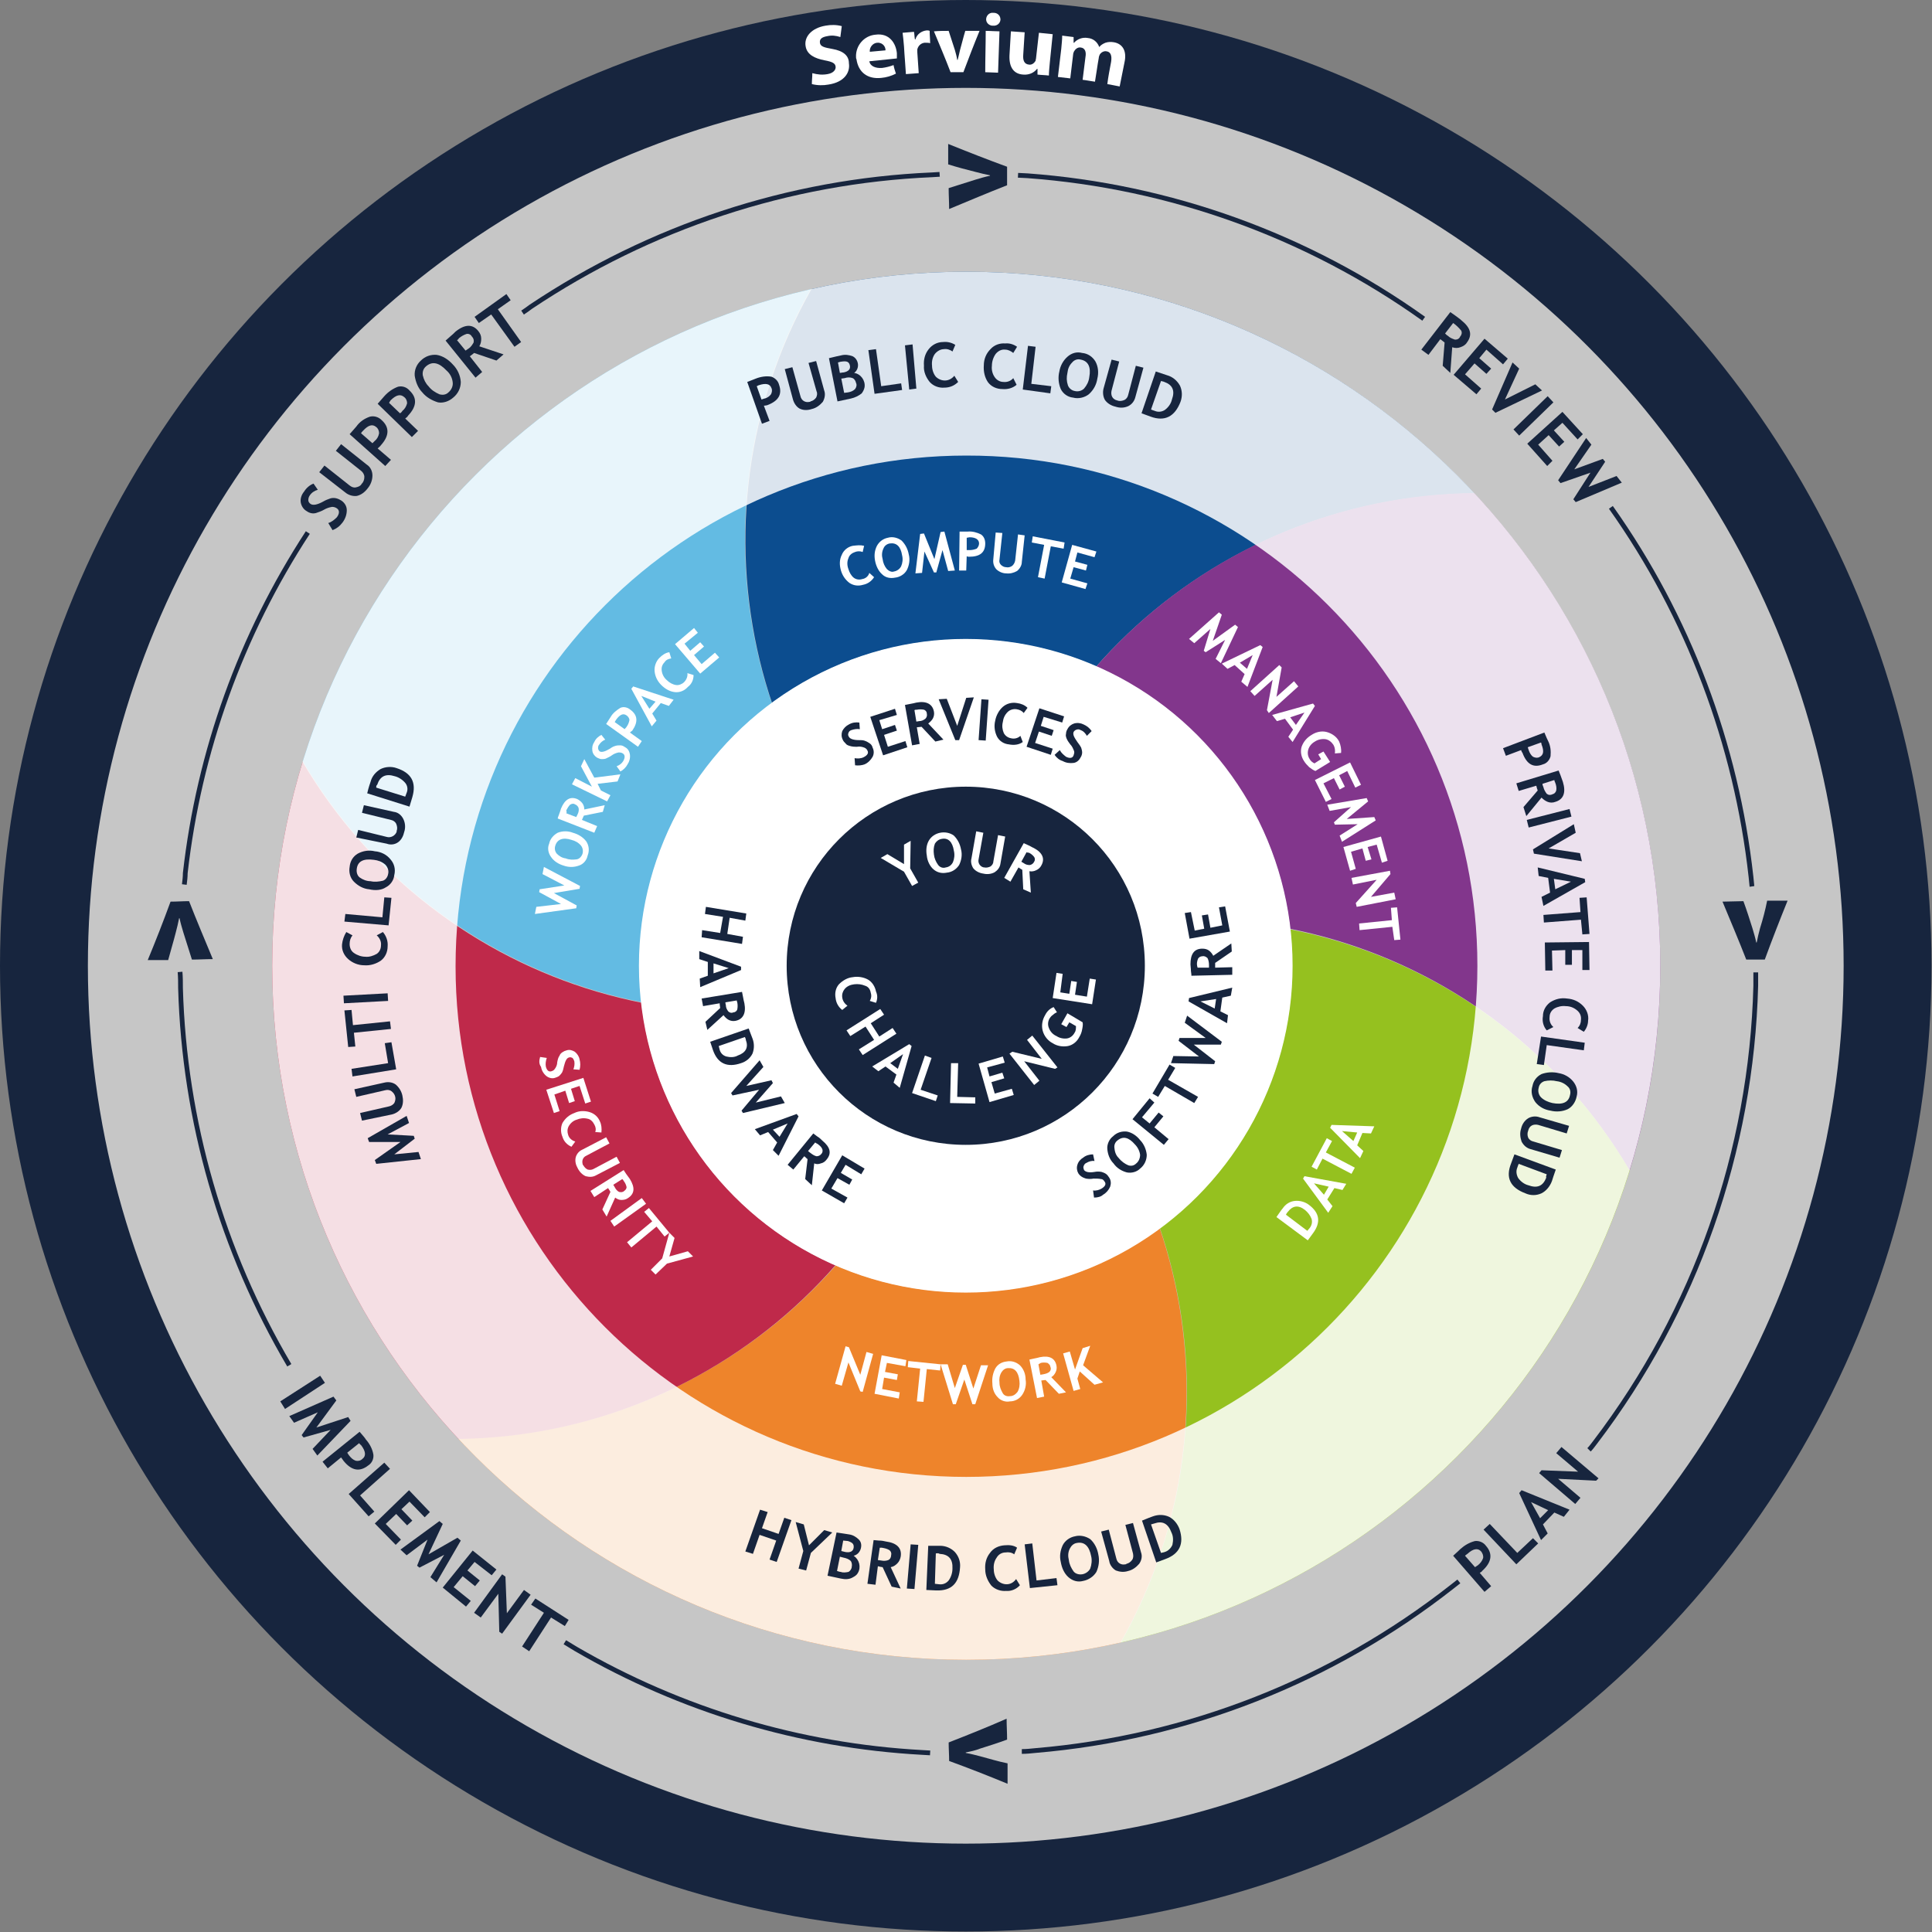 <?xml version="1.0" encoding="utf-8"?>
<!-- Generator: Adobe Illustrator 25.4.1, SVG Export Plug-In . SVG Version: 6.00 Build 0)  -->
<svg version="1.1" id="Layer_1" xmlns="http://www.w3.org/2000/svg" xmlns:xlink="http://www.w3.org/1999/xlink" x="0px" y="0px"
	 width="406.7px" height="406.7px" viewBox="0 0 406.7 406.7" style="enable-background:new 0 0 406.7 406.7;" xml:space="preserve"
	>
<rect x="0" y="0" width="406.7" height="406.7" fill="#808080" stroke="none"/>
<style type="text/css">
	.st0{fill:#17253E;}
	.st1{fill:#C6C6C6;}
	.st2{fill:#FFFFFF;}
	.st3{clip-path:url(#SVGID_00000049207008964855284610000002489500231523963535_);}
	.st4{fill:#B3B3B3;}
	.st5{fill:#EE842B;}
	.st6{fill:#BF294A;}
	.st7{fill:#63BBE3;}
	.st8{fill:#0C4D8F;}
	.st9{fill:#82368C;}
	.st10{fill:#95C11F;}
	.st11{opacity:0.85;}
	.st12{fill:none;stroke:#17253E;stroke-miterlimit:10;}
</style>
<g id="Layer_2_00000173858458588283680470000002826381691199842485_">
	<g id="Services">
		<circle class="st0" cx="203.3" cy="203.3" r="203.3"/>
		<circle class="st1" cx="203.3" cy="203.3" r="184.8"/>
		<path class="st2" d="M175.2,10.3c-1.7-0.3-2.5-0.5-2.6-1.3s0.4-1.2,1.6-1.4c0.9-0.2,1.8-0.1,2.7,0.2l0.3-2.3
			c-1.1-0.3-2.3-0.3-3.4-0.1c-3,0.5-4.6,2.4-4.2,4.4c0.3,1.7,1.9,2.5,4,2.9c1.6,0.3,2.2,0.6,2.3,1.3s-0.5,1.4-1.7,1.6
			c-1.1,0.2-2.1,0.1-3.2-0.2c0,0.8-0.1,1.5-0.1,2.3c1.2,0.3,2.4,0.3,3.5,0.1c3.3-0.5,4.6-2.5,4.3-4.5
			C178.7,11.7,177.5,10.7,175.2,10.3z"/>
		<path class="st2" d="M202.1,10.5c-0.2,0.8-0.3,1.4-0.5,2.1h-0.1c-0.1-0.7-0.3-1.4-0.5-2.1c-0.4-1.3-0.9-2.7-1.3-4
			c-1,0-2.1,0-3.1,0.1c1.2,2.9,2.4,5.7,3.5,8.6h2.7c1.1-2.9,2.2-5.8,3.4-8.7c-1,0-2,0-3,0C202.8,7.8,202.5,9.1,202.1,10.5z"/>
		<path class="st2" d="M184.3,7.3c-2.4,0.2-4.2,2.3-4.1,4.7c0,0.2,0,0.3,0.1,0.5c0.4,2.7,2.3,4.2,5.2,3.9c1.1-0.1,2.1-0.4,3.1-0.9
			c-0.2-0.6-0.4-1.2-0.5-1.8c-0.8,0.3-1.6,0.5-2.4,0.6c-1.3,0.1-2.5-0.3-2.7-1.4c1.9-0.2,3.8-0.4,5.8-0.6c0-0.4,0-0.7,0-1.1
			C188.6,9.1,187.2,6.9,184.3,7.3z M183.1,10.9c-0.1-0.9,0.6-1.8,1.5-1.9c0.9-0.1,1.7,0.5,1.8,1.4c0,0.1,0,0.1,0,0.2
			C185.4,10.7,184.2,10.8,183.1,10.9L183.1,10.9z"/>
		<path class="st2" d="M195.1,6.4c-1.1,0.1-2.1,0.8-2.4,1.9h-0.1c-0.1-0.5-0.1-1.1-0.2-1.6L190,6.9c0.1,0.8,0.2,1.6,0.3,2.9
			c0.1,2,0.3,3.9,0.4,5.8l2.7-0.2c-0.1-1.5-0.2-2.9-0.3-4.4c0-0.2,0-0.4,0-0.6c0.2-0.9,1-1.5,1.9-1.4c0.3,0,0.5,0,0.8,0.1
			c0-0.9-0.1-1.7-0.1-2.6C195.5,6.4,195.3,6.4,195.1,6.4z"/>
		<path class="st2" d="M207.4,15.2l2.7,0.1l0.3-8.7c-0.9,0-1.9-0.1-2.9-0.1C207.5,9.4,207.4,12.3,207.4,15.2z"/>
		<path class="st2" d="M218.1,12.2c0,0.2-0.1,0.4-0.1,0.6c-0.3,0.5-0.8,0.9-1.4,0.8c-1-0.1-1.3-0.9-1.2-2.1c0.1-1.6,0.2-3.1,0.3-4.7
			c-1-0.1-1.9-0.1-2.9-0.2c-0.1,1.7-0.2,3.4-0.3,5.1c-0.1,2.7,1.1,3.9,2.9,4c1.1,0.1,2.2-0.3,2.9-1.2h0.1c0,0.4,0,0.8,0,1.2
			c0.8,0.1,1.6,0.1,2.4,0.2c0-0.7,0.1-1.7,0.2-2.8c0.2-2,0.4-3.9,0.6-5.9c-1-0.1-1.9-0.2-2.9-0.3L218.1,12.2z"/>
		<path class="st2" d="M234.5,8.9c-0.6-0.1-1.2-0.1-1.8,0.1c-0.5,0.2-1,0.5-1.3,0.9l0,0C231,8.8,230.1,8.1,229,8
			c-1.1-0.2-2.2,0.2-2.9,1H226c0-0.4,0-0.8,0-1.2c-0.8-0.1-1.6-0.2-2.4-0.3c0,0.8-0.1,1.7-0.2,2.8l-0.7,5.9c0.9,0.1,1.8,0.2,2.6,0.3
			c0.2-1.7,0.4-3.4,0.6-5c0-0.2,0.1-0.5,0.2-0.7c0.3-0.5,0.8-0.9,1.4-0.8c0.9,0.1,1.2,0.9,1,2l-0.6,4.8c0.9,0.1,1.8,0.3,2.6,0.4
			c0.3-1.7,0.5-3.4,0.8-5c0-0.2,0.1-0.5,0.2-0.7c0.3-0.5,0.9-0.8,1.4-0.7c0.9,0.1,1.2,0.9,1,2.2c-0.3,1.6-0.6,3.1-0.8,4.7l2.6,0.5
			l1-5C237.3,10.6,236.2,9.2,234.5,8.9z"/>
		<path class="st2" d="M209.1,2.7c-0.8-0.1-1.4,0.5-1.5,1.2c-0.1,0.8,0.5,1.4,1.2,1.5c0.1,0,0.1,0,0.2,0c0.8,0.1,1.5-0.4,1.6-1.2
			c0,0,0-0.1,0-0.1c0-0.8-0.6-1.4-1.4-1.4C209.2,2.7,209.2,2.7,209.1,2.7z"/>
		<g>
			<defs>
				<path id="SVGID_1_" d="M57.3,203.3c0,80.7,65.4,146.1,146.1,146.1S349.5,284,349.5,203.4S284.1,57.2,203.4,57.2c0,0,0,0,0,0
					C122.7,57.2,57.3,122.6,57.3,203.3z M134.6,203.3c0-38,30.8-68.7,68.7-68.7s68.7,30.8,68.7,68.7s-30.8,68.7-68.7,68.7
					c0,0,0,0,0,0C165.4,272.1,134.6,241.3,134.6,203.3C134.6,203.3,134.6,203.3,134.6,203.3z"/>
			</defs>
			<clipPath id="SVGID_00000136377916808439375640000001698267322632097946_">
				<use xlink:href="#SVGID_1_"  style="overflow:visible;"/>
			</clipPath>
			<g style="clip-path:url(#SVGID_00000136377916808439375640000001698267322632097946_);">
				<path class="st4" d="M325.7,381.5l-0.2,0.2l0.4-0.3L325.7,381.5z"/>
				<path class="st4" d="M418.9,186.6v0.1C418.9,186.7,418.9,186.6,418.9,186.6L418.9,186.6z"/>
				<path class="st4" d="M296.7,8.3l0.3,0.1l-0.5-0.2L296.7,8.3z"/>
				<path class="st4" d="M-12.1,220.1L-12.1,220.1c0,0,0,0.1,0,0.1V220.1z"/>
				<path class="st4" d="M81,25.1l0.3-0.2l-0.5,0.5L81,25.1z"/>
				<path class="st4" d="M110,398.3l-0.3-0.1l0.5,0.2L110,398.3z"/>
				<path class="st5" d="M204.2,206.1l0.1-0.6l0.4,0.3l2.7,2c45.1,33.8,55.8,97.4,24.4,144.6c-21.5,32.2-58.6,50.4-97.2,47.6
					l-24.4-1.8l-0.5-0.2C40.3,364.7-6.1,296.9-12.1,220.1v0.1l10.7,22.1c16.9,34.8,51.2,57.9,89.8,60.3
					c56.7,3.6,106.4-37.4,113.1-93.4l0.4-3.4l1.2-0.5L204.2,206.1z"/>
				<polygon class="st5" points="203.2,204.7 203.6,205 204.3,205.5 204.2,206.1 203.1,205.3 201.9,205.8 201.9,205.2 202,204.4 
					202.1,203.9 				"/>
				<path class="st6" d="M80.9,25.4L67.2,45.6c-21.6,32-24.4,73.2-7.3,107.8c25.2,50.9,85.6,73.4,137.4,51.2l3.1-1.3l0.5-0.2
					l0.8-0.3l0.5-0.2l-0.2,1.4l-0.1,0.6l-0.1,0.8l-0.1,0.5l-0.4,3.4c-6.7,56-56.4,97-113.1,93.4c-38.6-2.5-72.9-25.5-89.8-60.3
					l-10.7-22.1c0-0.1,0-0.1,0-0.2C-18,143.1,17.4,68.8,81,25.1L80.9,25.4z"/>
				<path class="st7" d="M296.7,8.3h-0.2L272,6.5c-38.6-2.8-75.7,15.4-97.2,47.6c-31.4,47.3-20.7,110.9,24.4,144.6l2.7,2l-0.2,1.4
					l-1.3,0.5l0,0l1.3-0.5l0.2-1.4l0.4,0.3l0.6,0.5l0.4,0.3l-1.3,0.5l-0.5,0.2L201,203l-0.5,0.2l-3.1,1.3
					c-51.8,22.2-112.2-0.3-137.4-51.2c-17.1-34.6-14.3-75.7,7.3-107.8l13.7-20.2l0.5-0.5C145.1-18.6,227.1-24.9,296.7,8.3z"/>
				<path class="st8" d="M296.5,8.3l0.5,0.2c69.4,33.4,115.8,101.3,121.8,178.1v-0.1l-10.7-22.1c-16.9-34.8-51.2-57.9-89.8-60.3
					c-56.7-3.6-106.4,37.4-113.1,93.4l-0.4,3.4l-1.2,0.5l-1.1-0.8l1.1,0.8l1.2-0.5l-0.1,0.5l-0.1,0.8l-0.1,0.6l-1.1-0.8l-0.4-0.3
					l-0.6-0.5l-0.4-0.3l-2.7-2c-45.1-33.8-55.8-97.4-24.4-144.7C196.3,22,233.4,3.8,272,6.5L296.5,8.3z"/>
				<path class="st9" d="M418.9,186.7c0-0.1,0-0.1,0-0.2l-10.7-22.1c-16.9-34.8-51.2-57.9-89.8-60.4
					c-56.7-3.6-106.4,37.4-113.1,93.4l-0.4,3.4l0,0l-0.1,0.5l0.5-0.2l-0.2,1.4l1.1,0.8l3.1-1.3c51.9-22.2,112.2,0.3,137.4,51.2
					c17.1,34.6,14.4,75.8-7.3,107.8l-13.7,20.3l0,0l-0.1,0.2C389.3,337.9,424.8,263.6,418.9,186.7L418.9,186.7z M325.9,381.3
					c21.4-19.9,33.7-49,34.9-78.7C360.3,332.5,347.7,360.9,325.9,381.3L325.9,381.3z"/>
				<polygon class="st7" points="206.2,203.4 205.7,203.6 205,203.9 204.5,204.2 204.6,202.8 204.7,202.2 204.8,201.4 205.3,201.2 
					205.1,202.6 				"/>
				<path class="st10" d="M346.8,253.3c17.1,34.6,14.4,75.8-7.3,107.8l-13.7,20.3l-0.4,0.3c-63.7,43.6-145.8,49.9-215.4,16.6h0.2
					l24.4,1.8c38.6,2.8,75.7-15.4,97.2-47.6c31.5-47.3,20.8-110.8-24.4-144.6l-2.7-2l-0.4-0.3l-0.6-0.5l-0.4-0.3l1.3-0.5l0.5-0.2
					l0.8-0.3l0.5-0.2l3.1-1.3C261.2,179.9,321.6,202.4,346.8,253.3z"/>
			</g>
		</g>
		<circle class="st2" cx="203.3" cy="203.3" r="68.8"/>
		<circle class="st0" cx="203.3" cy="203.3" r="37.7"/>
		<path class="st2" d="M191.6,182.8l1.7,3l-1.3,0.7l-1.7-3l-4.9-2.9l1.4-0.8l3.5,2.1v-4.1l1.4-0.8L191.6,182.8z"/>
		<path class="st2" d="M195.1,180.1c-0.2-1.1-0.1-2.2,0.4-3.1c0.5-0.9,1.4-1.5,2.4-1.7c1-0.2,2.1,0,2.9,0.6c0.8,0.8,1.3,1.8,1.5,2.9
			c0.3,1.1,0.1,2.3-0.4,3.3c-0.6,0.9-1.5,1.5-2.6,1.6c-1,0.2-2,0-2.8-0.7C195.8,182.4,195.2,181.3,195.1,180.1z M196.6,179.9
			c0.1,0.8,0.4,1.5,0.9,2.2c0.4,0.5,1,0.7,1.6,0.5c0.7-0.1,1.2-0.5,1.5-1.1c0.3-0.7,0.4-1.6,0.2-2.4c-0.3-1.9-1.2-2.8-2.6-2.5
			c-0.6,0.1-1.1,0.5-1.4,1C196.5,178.4,196.5,179.1,196.6,179.9L196.6,179.9z"/>
		<path class="st2" d="M205.5,175l1.5,0.3l-1,5.6c-0.1,0.4,0,0.8,0.2,1.1c0.2,0.3,0.6,0.6,1,0.6c0.4,0.1,0.9,0,1.3-0.2
			c0.3-0.2,0.6-0.6,0.6-1l1-5.6l1.5,0.3l-1,5.7c-0.1,0.8-0.6,1.4-1.2,1.8c-0.7,0.4-1.6,0.5-2.4,0.3c-0.8-0.1-1.6-0.5-2.1-1.1
			c-0.4-0.6-0.6-1.4-0.4-2.1L205.5,175z"/>
		<path class="st2" d="M215.4,187.2l-0.2-4.1c-0.2-0.1-0.5-0.3-0.8-0.5l-1.7,3l-1.3-0.8l4.1-7.3c0.1,0,0.4,0.2,0.9,0.4
			s0.9,0.5,1.2,0.6c1.9,1,2.4,2.3,1.6,3.7c-0.2,0.4-0.6,0.8-1.1,1c-0.4,0.2-0.9,0.3-1.4,0.2l0.3,4.5L215.4,187.2z M216.1,179.4
			l-1.1,2l0.5,0.3c0.4,0.3,0.8,0.4,1.3,0.4c0.4-0.1,0.7-0.3,0.9-0.7c0.2-0.3,0.2-0.7,0-1c-0.3-0.4-0.7-0.7-1.1-0.9
			C216.4,179.5,216.3,179.5,216.1,179.4L216.1,179.4z"/>
		<path class="st2" d="M184.4,211.1l-1.3-0.4c0.3-0.5,0.4-1.1,0.2-1.7c-0.1-0.7-0.5-1.3-1.2-1.5c-0.7-0.3-1.5-0.4-2.3-0.3
			c-0.8,0.1-1.5,0.4-2,1c-0.4,0.5-0.6,1.1-0.5,1.8c0.1,0.7,0.5,1.3,1.1,1.7l-1.1,0.9c-0.8-0.6-1.3-1.5-1.4-2.5c-0.2-1,0-2.1,0.7-2.9
			c0.8-0.8,1.8-1.4,2.9-1.5c1.1-0.2,2.3,0,3.2,0.5c0.9,0.5,1.5,1.5,1.7,2.5C184.8,209.6,184.7,210.4,184.4,211.1z"/>
		<path class="st2" d="M180.8,220.9l3.2-2l-1.8-2.8l-3.2,2l-0.8-1.2l7.1-4.5l0.8,1.2l-2.8,1.8l1.8,2.8l2.8-1.8l0.8,1.2l-7.1,4.5
			L180.8,220.9z"/>
		<path class="st2" d="M188.1,227.9l0.6-1.7l-2.3-1.7l-1.5,1l-1.3-1l7.8-4.7l0.5,0.4l-2.5,8.8L188.1,227.9z M190.1,221.9l-2.7,1.9
			l1.6,1.2L190.1,221.9z"/>
		<path class="st2" d="M192,230.1l2.7-7.9l1.4,0.5l-2.3,6.7l3.6,1.2l-0.4,1.2L192,230.1z"/>
		<path class="st2" d="M200,232.2l0.2-8.4h1.5l-0.2,7.1l3.8,0.1v1.3L200,232.2z"/>
		<path class="st2" d="M207.8,224.7l0.5,1.9l2.7-0.8l0.4,1.2l-2.7,0.8l0.7,2.4l3.6-1l0.4,1.3l-5.1,1.5l-2.3-8.1l5.1-1.5l0.4,1.3
			L207.8,224.7z"/>
		<path class="st2" d="M222.1,225l-6.5-1.6l3.2,4.1l-1.1,0.9l-5.2-6.6l0.6-0.4l6.2,1.5l-3.1-4l1.1-0.9l5.3,6.7L222.1,225z"/>
		<path class="st2" d="M221.8,212l0.7,1.1c-0.3,0.1-0.6,0.3-0.8,0.5c-0.3,0.2-0.5,0.4-0.7,0.7c-0.4,0.6-0.5,1.4-0.2,2.1
			c0.3,0.8,0.9,1.4,1.6,1.7c0.6,0.4,1.4,0.6,2.2,0.5c0.7-0.1,1.3-0.6,1.6-1.2c0.3-0.4,0.3-0.9,0.3-1.4l-1.4-0.8l-0.6,1l-1.1-0.6
			l1.3-2.3l3.2,1.9c0.1,0.5,0,1-0.1,1.5c-0.1,0.6-0.3,1.1-0.6,1.6c-0.5,1-1.4,1.7-2.4,1.9c-1.1,0.2-2.3,0-3.2-0.6
			c-1-0.5-1.8-1.5-2.1-2.6c-0.3-1.1-0.1-2.3,0.5-3.3C220.4,212.9,221,212.3,221.8,212z"/>
		<path class="st2" d="M223.2,208.9l1.9,0.3l0.4-2.7l1.2,0.2l-0.4,2.7l2.5,0.4l0.6-3.8l1.3,0.2l-0.8,5.2l-8.3-1.3l0.8-5.3l1.3,0.2
			L223.2,208.9z"/>
		<g class="st11">
			<path class="st2" d="M203.4,57.2c-80.7,0-146.1,65.4-146.1,146.1s65.4,146.1,146.1,146.1S349.5,284,349.5,203.3c0,0,0,0,0,0
				C349.5,122.6,284,57.2,203.4,57.2C203.4,57.2,203.4,57.2,203.4,57.2z M203.4,310.9c-59.4,0-107.5-48.2-107.5-107.5
				c0-59.4,48.2-107.5,107.5-107.5C262.9,95.8,311,144,311,203.3C311,262.7,262.8,310.9,203.4,310.9
				C203.5,310.9,203.4,310.9,203.4,310.9z"/>
		</g>
		<path class="st0" d="M205.4,36.2c1.1,0.3,2,0.5,3,0.7V37c-1,0.2-2,0.5-3,0.8c-1.9,0.6-3.8,1.2-5.7,1.8c0,1.5,0.1,2.9,0.1,4.4
			c4.1-1.7,8.1-3.4,12.2-5c0-1.3,0-2.6,0-3.9c-4.1-1.5-8.2-3.1-12.4-4.8c0,1.4,0,2.8,0,4.3C201.5,35.2,203.4,35.7,205.4,36.2z"/>
		<path class="st0" d="M370.5,195.4c-0.3,1.1-0.5,2-0.7,3h-0.1c-0.2-1-0.5-2-0.8-3c-0.6-1.9-1.2-3.8-1.9-5.7l-4.4,0.1
			c1.7,4.1,3.4,8.1,5,12.2c1.3,0,2.6,0,3.9,0c1.5-4.1,3.1-8.2,4.8-12.4c-1.4,0-2.9,0-4.3,0C371.6,191.6,371.1,193.5,370.5,195.4z"/>
		<path class="st0" d="M37,196.3c0.3-1.1,0.5-2,0.7-3h0.1c0.2,1,0.5,2,0.8,3c0.6,1.9,1.2,3.8,1.8,5.7c1.5,0,2.9-0.1,4.4-0.1
			c-1.7-4.1-3.4-8.1-5-12.2c-1.3,0-2.6,0.1-3.9,0.1c-1.5,4.1-3.1,8.2-4.8,12.3c1.4,0,2.8,0,4.3,0C35.9,200.2,36.5,198.3,37,196.3z"
			/>
		<path class="st0" d="M206.3,369.7c-1.1-0.3-2-0.5-3-0.7v-0.1c1-0.2,2-0.4,3-0.8c1.9-0.6,3.8-1.2,5.7-1.9c0-1.5-0.1-2.9-0.1-4.4
			c-4.1,1.8-8.1,3.4-12.2,5c0,1.3,0.1,2.6,0.1,3.9c4.1,1.5,8.2,3.1,12.3,4.8c0-1.4,0-2.8,0-4.3C210.1,370.8,208.2,370.2,206.3,369.7
			z"/>
		<path class="st12" d="M195.8,369l-1.7-0.1c-25.7-1.4-50.7-8.9-72.9-21.8l-2.3-1.4"/>
		<path class="st12" d="M307.1,332.9l-1.4,1.1c-25.2,19.8-55.7,31.8-87.7,34.5c-1,0.1-1.9,0.2-2.9,0.2"/>
		<path class="st12" d="M369.6,204.7c0,0.9,0,1.9,0,2.8c-0.9,34.8-12.7,68.4-33.8,96.1c-0.4,0.5-0.8,1.1-1.3,1.6"/>
		<path class="st12" d="M339.1,106.8c16.3,23,26.4,49.8,29.5,77.8c0.1,0.7,0.1,1.3,0.2,2"/>
		<path class="st12" d="M214.3,36.9l2,0.1c30,2.2,58.9,12.6,83.4,30.1"/>
		<path class="st12" d="M110,65.8c0.6-0.4,1.2-0.8,1.7-1.2c25.1-16.8,54.3-26.5,84.5-27.8l1.6-0.1"/>
		<path class="st12" d="M38.8,186.2c0.1-0.8,0.2-1.6,0.2-2.4c2.9-25.6,11.7-50.1,25.8-71.7"/>
		<path class="st12" d="M60.9,287.4C46.7,263.3,38.8,236,38,208c0-1.1,0-2.3-0.1-3.4"/>
		<path class="st2" d="M181.9,114.9l-0.3,1.3c-0.5-0.2-1.1-0.2-1.6,0c-0.6,0.2-1.2,0.6-1.4,1.3c-0.3,0.7-0.3,1.5,0,2.3
			c0.2,0.7,0.6,1.4,1.1,1.8c0.5,0.4,1.2,0.5,1.8,0.3c0.7-0.1,1.3-0.6,1.5-1.3l1,0.9c-0.5,0.8-1.3,1.4-2.3,1.6c-1,0.3-2,0.2-2.9-0.4
			c-0.9-0.7-1.5-1.6-1.8-2.7c-0.3-1.1-0.3-2.2,0.2-3.2c0.4-1,1.3-1.7,2.3-1.9C180.4,114.8,181.1,114.7,181.9,114.9z"/>
		<path class="st2" d="M184.2,118c-0.2-1.1-0.1-2.1,0.4-3.1c0.5-0.9,1.3-1.5,2.3-1.7c1-0.3,2.1,0,2.9,0.6c0.8,0.8,1.3,1.8,1.5,2.9
			c0.3,1.1,0.1,2.3-0.4,3.3c-0.5,0.9-1.5,1.5-2.5,1.6c-1,0.2-2,0-2.7-0.7C184.9,120.2,184.4,119.1,184.2,118z M185.8,117.7
			c0.1,0.8,0.4,1.5,0.9,2.1c0.4,0.4,1,0.7,1.5,0.5c0.6-0.1,1.2-0.5,1.5-1.1c0.3-0.7,0.4-1.5,0.2-2.3c-0.3-1.9-1.2-2.7-2.6-2.5
			c-0.6,0.1-1.1,0.5-1.3,1C185.6,116.2,185.6,117,185.8,117.7L185.8,117.7z"/>
		<path class="st2" d="M201,120.1l-1.4,0.1l-1.2-4.4l-1.3,4.7h-0.5l-2-4.4l-0.5,4.5l-1.4,0.1l1-8.3l0.8-0.1l2.2,5.4l1.3-5.7l0.8-0.1
			L201,120.1z"/>
		<path class="st2" d="M203.5,117.1l-0.1,3h-1.5l0.1-8.2h1.7c1-0.1,2,0.2,2.8,0.6c0.6,0.4,0.9,1.1,0.9,1.9c0,1.9-1.1,2.8-3.4,2.8
			C204,117.2,203.7,117.2,203.5,117.1z M203.5,113.2v2.6c0.2,0,0.4,0,0.6,0c0.5,0,1-0.1,1.5-0.3c0.3-0.3,0.5-0.7,0.5-1.1
			c0-0.8-0.7-1.3-2-1.3C203.9,113.1,203.7,113.2,203.5,113.2L203.5,113.2z"/>
		<path class="st2" d="M209.6,112.1l1.4,0.1l-0.6,5.6c-0.1,0.4,0,0.8,0.3,1.1c0.3,0.3,0.7,0.5,1.1,0.5c0.4,0.1,0.9,0,1.3-0.3
			c0.3-0.3,0.5-0.6,0.6-1.1l0.6-5.5l1.4,0.2l-0.6,5.6c0,0.7-0.4,1.4-1,1.9c-0.7,0.4-1.5,0.6-2.3,0.5c-0.8,0-1.6-0.4-2.1-0.9
			c-0.5-0.6-0.7-1.3-0.6-2.1L209.6,112.1z"/>
		<path class="st2" d="M221.2,115l-1.3,6.8l-1.4-0.3l1.3-6.8l-2.6-0.5l0.2-1.3l6.7,1.3l-0.2,1.3L221.2,115z"/>
		<path class="st2" d="M226.8,116.3l-0.5,1.9l2.6,0.7l-0.3,1.2l-2.6-0.7l-0.7,2.4l3.6,1l-0.4,1.2l-5-1.4l2.2-7.9l5.1,1.4l-0.4,1.2
			L226.8,116.3z"/>
		<path class="st2" d="M257,139.6l-1.1-0.9l2-4l-4.1,2.6l-0.4-0.3l1.4-4.6l-3.4,3l-1.1-0.9l6.3-5.6l0.6,0.5l-1.9,5.5l4.7-3.4
			l0.6,0.5L257,139.6z"/>
		<path class="st2" d="M261.3,143.5l0.7-1.6l-2.1-1.9l-1.5,0.8l-1.2-1.1l8.1-3.9l0.5,0.4l-3.2,8.4L261.3,143.5z M263.7,137.9
			l-2.7,1.6l1.5,1.3L263.7,137.9z"/>
		<path class="st2" d="M266.7,149.5l1.2-6.4l-3.8,3.4l-0.9-1l6.1-5.5l0.5,0.5l-1.1,6.2l3.7-3.3l0.9,1.1l-6.2,5.6L266.7,149.5z"/>
		<path class="st2" d="M271.2,155.1l1-1.5l-1.7-2.3l-1.7,0.5l-1-1.3l8.6-2.4l0.4,0.5l-4.7,7.6L271.2,155.1z M274.6,150l-3,1l1.2,1.6
			L274.6,150z"/>
		<path class="st2" d="M282.3,158.5l-1.3,0.1c0.1-0.6,0-1.3-0.3-1.8c-0.4-0.6-1-1.1-1.7-1.2c-0.8-0.1-1.6,0.1-2.2,0.5
			c-0.7,0.4-1.2,1-1.4,1.7c-0.2,0.7-0.1,1.4,0.3,2c0.2,0.4,0.6,0.7,1,0.9l1.4-0.9l-0.6-1l1.1-0.6l1.4,2.2l-3.1,1.9
			c-0.5-0.2-0.9-0.5-1.3-0.8c-0.4-0.4-0.8-0.8-1.1-1.3c-0.6-0.9-0.8-2-0.5-3c0.4-1.1,1.1-1.9,2.1-2.5c0.9-0.6,2.1-0.9,3.2-0.6
			c1.1,0.3,2.1,1,2.6,2C282.2,156.8,282.4,157.7,282.3,158.5z"/>
		<path class="st2" d="M283.6,162.3l-1.7,0.9l1.2,2.4l-1.1,0.6l-1.2-2.4l-2.2,1.1l1.7,3.3l-1.2,0.6l-2.3-4.6l7.4-3.7l2.3,4.7
			l-1.2,0.6L283.6,162.3z"/>
		<path class="st2" d="M282.5,177.2l-0.5-1.3l3.8-2.4l-4.8,0.1l-0.2-0.5l3.6-3.2l-4.5,0.8l-0.5-1.3l8.3-1.4l0.3,0.7l-4.5,3.7
			l5.8-0.4l0.3,0.7L282.5,177.2z"/>
		<path class="st2" d="M289.8,177.8l-1.9,0.5l0.8,2.6l-1.2,0.3l-0.7-2.6l-2.4,0.7l1,3.6l-1.2,0.4l-1.4-5l7.9-2.2l1.4,5.1l-1.2,0.4
			L289.8,177.8z"/>
		<path class="st2" d="M285.4,190.1l4.4-4.9l-5,1l-0.3-1.4l8.1-1.5l0.1,0.7l-4.1,4.8l4.9-0.9l0.3,1.4l-8.2,1.6L285.4,190.1z"/>
		<path class="st2" d="M293.1,195.1l-6.9,0.7l-0.1-1.4l6.9-0.7l-0.2-2.6l1.3-0.1l0.7,6.8l-1.3,0.1L293.1,195.1z"/>
		<path class="st2" d="M122.1,186.5l-0.1,0.6l-5.4,0.9l4.8,2.6l-0.1,0.6l-8.7,1.2l0.3-1.5l5.2-0.6l-4.6-2.5l0.1-0.6l5.2-0.8
			l-4.6-2.4l0.3-1.5L122.1,186.5z"/>
		<path class="st2" d="M118.6,182.2c-1-0.3-2-0.9-2.6-1.8c-0.6-0.8-0.8-1.9-0.4-2.8c0.2-1,0.9-1.8,1.8-2.3c1-0.4,2.2-0.4,3.2,0
			c1.1,0.3,2.1,0.9,2.8,1.8c0.6,0.9,0.7,2,0.3,3c-0.2,1-0.9,1.8-1.8,2.1C120.8,182.6,119.7,182.6,118.6,182.2z M119.1,180.7
			c0.7,0.3,1.5,0.3,2.3,0.2c0.6-0.1,1-0.6,1.2-1.1c0.2-0.6,0.1-1.3-0.3-1.8c-0.5-0.6-1.2-1-2-1.2c-1.8-0.6-3-0.1-3.4,1.2
			c-0.2,0.6-0.1,1.2,0.3,1.7C117.7,180.2,118.3,180.6,119.1,180.7L119.1,180.7z"/>
		<path class="st2" d="M126.9,170.9l-4,0.8c-0.1,0.2-0.2,0.5-0.4,0.9l3.2,1.3l-0.6,1.4l-7.7-3c0-0.1,0.1-0.4,0.3-0.9
			s0.3-0.9,0.4-1.2c0.8-1.9,1.9-2.6,3.4-2c0.4,0.2,0.8,0.5,1.1,0.9c0.3,0.4,0.4,0.9,0.4,1.3l4.3-0.9L126.9,170.9z M119.2,171.2
			l2.1,0.8c0.1-0.2,0.2-0.4,0.3-0.6c0.2-0.4,0.3-0.9,0.2-1.3c-0.1-0.3-0.3-0.6-0.8-0.8c-0.3-0.2-0.7-0.1-1,0.1
			c-0.3,0.3-0.6,0.8-0.8,1.2C119.3,170.9,119.3,171.1,119.2,171.2z"/>
		<path class="st2" d="M130,164.5l-4.2,0.5l0.7,1.4l2,1l-0.7,1.3l-7.4-3.6l0.7-1.3l3.5,1.8l-2.3-4.3l0.7-1.5l2.1,3.9l5.5-0.7
			L130,164.5z"/>
		<path class="st2" d="M130.6,162.4l-0.8-1.1c0.6-0.2,1.1-0.6,1.4-1.1c0.4-0.7,0.4-1.3-0.1-1.6c-0.3-0.2-0.6-0.2-0.9-0.2
			c-0.5,0.1-1,0.3-1.4,0.6c-0.4,0.3-0.9,0.5-1.3,0.7c-0.3,0.1-0.6,0.1-0.9,0.1c-0.3,0-0.6-0.2-0.9-0.3c-0.5-0.3-0.9-0.8-1-1.4
			c-0.1-0.7,0-1.3,0.4-1.9c0.3-0.7,0.9-1.2,1.5-1.5l0.8,1c-0.5,0.2-1,0.6-1.3,1.1c-0.2,0.2-0.2,0.5-0.2,0.8c0.1,0.3,0.2,0.5,0.4,0.6
			c0.4,0.2,1.1,0,2.1-0.6c0.4-0.3,0.8-0.5,1.2-0.6c0.3-0.1,0.7-0.1,1-0.1c0.4,0,0.7,0.2,1,0.4c0.6,0.3,0.9,0.9,1,1.5
			c0.1,0.8-0.1,1.5-0.5,2.1C131.8,161.5,131.2,162.1,130.6,162.4z"/>
		<path class="st2" d="M132.6,154.2l2.5,1.8l-0.8,1.2l-6.7-4.8l0.9-1.4c0.5-0.9,1.3-1.5,2.1-2c0.7-0.3,1.5-0.1,2.1,0.4
			c1.5,1.1,1.7,2.5,0.4,4.4C133,153.9,132.8,154,132.6,154.2z M129.4,152l2.1,1.5c0.1-0.2,0.3-0.3,0.4-0.5c0.3-0.4,0.5-0.9,0.6-1.4
			c0-0.4-0.3-0.8-0.6-1c-0.7-0.5-1.4-0.2-2.2,0.9C129.6,151.7,129.5,151.8,129.4,152z"/>
		<path class="st2" d="M140.8,148.6l-1.7-0.6l-1.8,2.2l0.9,1.5l-1,1.2l-4.3-7.9l0.4-0.5l8.5,2.8L140.8,148.6z M135,146.5l1.7,2.7
			l1.3-1.5L135,146.5z"/>
		<path class="st2" d="M140.9,137.3l0.4,1.3c-0.6,0.1-1.1,0.3-1.4,0.8c-0.5,0.5-0.7,1.1-0.6,1.8c0.1,0.8,0.5,1.5,1.1,2
			c0.5,0.5,1.2,0.9,1.9,1c0.6,0.1,1.3-0.2,1.7-0.6c0.5-0.5,0.8-1.2,0.7-1.9l1.3,0.4c0,1-0.4,1.9-1.2,2.5c-0.7,0.8-1.7,1.2-2.7,1.1
			c-1.1-0.1-2.1-0.7-2.9-1.5c-0.8-0.8-1.3-1.8-1.4-2.9c-0.1-1,0.3-2.1,1-2.8C139.4,137.9,140.1,137.4,140.9,137.3z"/>
		<path class="st2" d="M144.1,135.5l1.2,1.5l2.1-1.8l0.8,0.9l-2.1,1.8l1.6,1.9l2.8-2.4l0.9,1l-4,3.4l-5.3-6.2l4-3.4l0.8,1
			L144.1,135.5z"/>
		<path class="st2" d="M181.1,292.9l-2.5-6.1l-1.4,4.9l-1.4-0.4l2.2-7.9l0.7,0.2l2.4,5.8l1.3-4.8l1.4,0.4l-2.2,8L181.1,292.9z"/>
		<path class="st2" d="M186.7,286.9l-0.4,1.9l2.7,0.5l-0.2,1.2l-2.7-0.5l-0.4,2.4l3.7,0.7l-0.2,1.3l-5.1-1l1.5-8.1l5.2,1l-0.2,1.3
			L186.7,286.9z"/>
		<path class="st2" d="M195.1,288.2l-0.7,6.9l-1.4-0.1l0.7-6.9l-2.6-0.3l0.1-1.3l6.8,0.7l-0.1,1.3L195.1,288.2z"/>
		<path class="st2" d="M205.3,295.6h-0.6l-1.7-5.2l-1.8,5.2h-0.6l-2.6-8.4h1.5l1.5,5l1.7-4.9h0.6l1.6,5l1.6-4.9h1.5L205.3,295.6z"/>
		<path class="st2" d="M208.9,291.2c-0.1-1.1,0.1-2.1,0.6-3.1c0.5-0.9,1.4-1.4,2.4-1.5c1-0.2,2,0.1,2.8,0.8c0.8,0.8,1.2,1.9,1.2,3
			c0.2,1.1-0.1,2.3-0.7,3.2c-0.6,0.9-1.6,1.4-2.6,1.4c-1,0.2-2-0.2-2.6-0.9C209.3,293.4,208.9,292.4,208.9,291.2z M210.4,291.1
			c0,0.8,0.3,1.5,0.7,2.2c0.3,0.5,0.9,0.7,1.5,0.6c0.7,0,1.2-0.4,1.6-0.9c0.4-0.7,0.5-1.5,0.4-2.3c-0.2-1.9-1-2.8-2.4-2.7
			c-0.6,0-1.1,0.4-1.4,0.9C210.4,289.6,210.3,290.3,210.4,291.1z"/>
		<path class="st2" d="M222.9,293.4l-2.8-2.9l-0.9,0.1l0.6,3.4l-1.5,0.3l-1.6-8.1l0.9-0.2c0.5-0.1,1-0.2,1.3-0.3
			c2-0.4,3.2,0.2,3.5,1.8c0.1,0.5,0,1-0.2,1.4c-0.2,0.4-0.5,0.8-0.9,1l3.1,3.2L222.9,293.4z M218.6,287.2l0.4,2.2l0.6-0.1
			c0.5-0.1,0.9-0.2,1.3-0.5c0.3-0.3,0.4-0.7,0.2-1.1c0-0.3-0.3-0.6-0.6-0.8c-0.5-0.1-1-0.1-1.4,0L218.6,287.2z"/>
		<path class="st2" d="M230.4,291.5l-3.1-2.8l-0.5,1.5l0.6,2.2l-1.4,0.4l-2.2-7.9l1.4-0.4l1.1,3.8l1.6-4.5l1.6-0.5l-1.5,4.1l4.2,3.6
			L230.4,291.5z"/>
		<path class="st2" d="M276.4,259.6l-1.1,1.5l-6.6-4.9c0.7-1,1.1-1.6,1.3-1.8c0.6-0.9,1.5-1.5,2.6-1.6c1-0.1,2.1,0.2,2.9,0.8
			C277.8,255.3,278.1,257.3,276.4,259.6z M270.7,255.7l4.5,3.4c0.2-0.2,0.3-0.4,0.5-0.6c0.4-0.5,0.6-1.2,0.4-1.9
			c-0.3-0.8-0.8-1.4-1.4-1.9c-1.4-1.1-2.6-0.9-3.6,0.4C270.9,255.3,270.8,255.5,270.7,255.7z"/>
		<path class="st2" d="M282.6,250.5l-1.7-0.4l-1.5,2.4l1.1,1.4l-0.9,1.4l-5.3-7.2l0.3-0.5l8.8,1.6L282.6,250.5z M276.6,249.1
			l2.1,2.4l1-1.7L276.6,249.1z"/>
		<path class="st2" d="M279.1,242.6l6.1,3.2l-0.7,1.3l-6.1-3.2l-1.2,2.3l-1.1-0.6l3.2-6l1.1,0.6L279.1,242.6z"/>
		<path class="st2" d="M288.6,238.6l-1.8-0.1l-1.1,2.6l1.3,1.2l-0.7,1.5l-6.3-6.4l0.3-0.6l9,0.3L288.6,238.6z M282.5,238.1l2.4,2.1
			l0.8-1.8L282.5,238.1z"/>
		<path class="st2" d="M113.7,222.5l1.4,0.2c-0.2,0.6-0.3,1.2-0.2,1.8c0.2,0.8,0.6,1.2,1.2,1c0.3-0.1,0.5-0.2,0.7-0.5
			c0.3-0.4,0.5-0.9,0.5-1.4c0.1-0.5,0.2-1,0.5-1.4c0.1-0.3,0.3-0.5,0.6-0.7c0.3-0.2,0.5-0.3,0.9-0.4c0.6-0.2,1.2,0,1.7,0.3
			c0.5,0.4,0.9,1,1,1.6c0.2,0.7,0.2,1.5,0,2.2l-1.3-0.1c0.2-0.5,0.3-1.1,0.2-1.7c-0.1-0.3-0.2-0.5-0.4-0.7c-0.2-0.1-0.5-0.2-0.7-0.1
			c-0.5,0.1-0.8,0.7-1.1,1.9c-0.1,0.5-0.2,0.9-0.4,1.3c-0.2,0.3-0.4,0.5-0.6,0.7c-0.3,0.2-0.6,0.3-0.9,0.4c-0.6,0.2-1.3,0-1.8-0.4
			c-0.6-0.5-1-1.2-1.1-1.9C113.4,223.9,113.5,223.2,113.7,222.5z"/>
		<path class="st2" d="M122,228.6l-1.8,0.6l0.8,2.6l-1.2,0.4l-0.8-2.6l-2.3,0.8l1.1,3.5l-1.2,0.4l-1.6-4.9l7.8-2.5l1.6,5l-1.2,0.4
			L122,228.6z"/>
		<path class="st2" d="M126.6,238.4l-1.3-0.1c0.2-0.5,0.1-1.1-0.2-1.6c-0.3-0.6-0.8-1.1-1.4-1.2c-0.8-0.2-1.6-0.1-2.3,0.2
			c-0.7,0.2-1.3,0.7-1.7,1.4c-0.3,0.6-0.3,1.2-0.1,1.8c0.2,0.7,0.8,1.2,1.5,1.4l-0.8,1.1c-0.9-0.4-1.6-1.1-1.9-2.1
			c-0.4-0.9-0.4-2,0-2.9c0.6-1,1.4-1.7,2.5-2.1c1-0.5,2.2-0.5,3.2-0.2c1,0.3,1.8,1,2.2,2C126.6,236.7,126.7,237.6,126.6,238.4z"/>
		<path class="st2" d="M127.6,239.4l0.7,1.3l-4.9,2.6c-0.7,0.3-1,1.1-0.7,1.9c0,0.1,0,0.1,0.1,0.1c0.2,0.4,0.5,0.7,0.9,0.9
			c0.4,0.1,0.8,0.1,1.2-0.1l4.9-2.6l0.7,1.3l-5,2.6c-0.7,0.4-1.4,0.4-2.2,0.2c-0.7-0.3-1.3-0.9-1.7-1.7c-0.4-0.7-0.6-1.5-0.4-2.3
			c0.2-0.7,0.7-1.3,1.4-1.6L127.6,239.4z"/>
		<path class="st2" d="M126.8,254.6l1.7-3.7c-0.1-0.2-0.3-0.5-0.5-0.8l-2.9,1.9l-0.8-1.3l7-4.4c0,0.1,0.2,0.3,0.5,0.8
			c0.3,0.4,0.6,0.8,0.8,1.1c1.1,1.8,1,3.1-0.4,4c-0.4,0.3-0.9,0.4-1.4,0.4c-0.5,0-0.9-0.2-1.3-0.5l-1.8,4L126.8,254.6z M131,248.2
			l-1.9,1.2l0.3,0.5c0.2,0.4,0.5,0.8,0.9,1c0.4,0.1,0.8,0.1,1.1-0.2c0.3-0.2,0.5-0.5,0.5-0.8c-0.1-0.5-0.3-0.9-0.6-1.3
			C131.2,248.4,131.1,248.3,131,248.2L131,248.2z"/>
		<path class="st2" d="M128.5,257l6.6-4.8l0.9,1.2l-6.7,4.8L128.5,257z"/>
		<path class="st2" d="M138.2,258.2l-5.3,4.4l-0.9-1.1l5.3-4.4l-1.7-2l1-0.8l4.3,5.2l-1,0.8L138.2,258.2z"/>
		<path class="st2" d="M140.4,266l-2.4,2.3l-1-1l2.4-2.4l1.5-5.4l1.1,1.1l-1.1,3.9l3.9-1.1l1.1,1.1L140.4,266z"/>
		<path class="st0" d="M70,111.6l-0.9-1.5c0.7-0.2,1.3-0.7,1.8-1.2c0.6-0.8,0.6-1.5,0-1.9c-0.3-0.2-0.6-0.3-1-0.3
			c-0.6,0.1-1.2,0.3-1.7,0.6c-0.5,0.3-1.1,0.5-1.7,0.7c-0.4,0.1-0.7,0.1-1.1,0c-0.4-0.1-0.7-0.3-1-0.5c-0.6-0.4-1-1.1-1.1-1.8
			c-0.1-0.8,0.2-1.6,0.7-2.2c0.5-0.8,1.2-1.4,2-1.7l0.9,1.3c-0.7,0.2-1.3,0.6-1.7,1.2c-0.2,0.3-0.3,0.6-0.3,1c0,0.3,0.2,0.6,0.5,0.8
			c0.5,0.3,1.3,0.2,2.6-0.5c0.5-0.3,1-0.5,1.6-0.7c0.4-0.1,0.8-0.1,1.2,0c0.4,0.1,0.8,0.3,1.1,0.5c0.7,0.5,1.1,1.2,1.1,2
			c0,0.9-0.3,1.8-0.9,2.6C71.5,110.8,70.8,111.3,70,111.6z"/>
		<path class="st0" d="M67.2,99.4l1.1-1.4l5.3,4.2c0.4,0.3,0.8,0.5,1.3,0.4c0.5-0.1,1-0.3,1.2-0.7c0.4-0.4,0.6-0.9,0.6-1.5
			c0-0.5-0.3-1-0.7-1.3l-5.3-4.2l1.1-1.4l5.4,4.3c0.8,0.5,1.2,1.4,1.2,2.3c0,1-0.4,2-1,2.7c-0.6,0.8-1.4,1.4-2.3,1.6
			c-0.9,0.1-1.8-0.2-2.5-0.8L67.2,99.4z"/>
		<path class="st0" d="M79.5,94.4l2.8,2.4l-1.2,1.3l-7.5-6.7l1.4-1.6c0.7-1,1.7-1.7,2.9-2.1c0.9-0.2,1.8,0.1,2.4,0.7
			c1.7,1.5,1.7,3.3-0.1,5.3C80,94,79.8,94.1,79.5,94.4z M76,91.2l2.4,2.1c0.2-0.2,0.4-0.4,0.5-0.5c0.5-0.4,0.8-1,0.9-1.6
			c0-0.5-0.2-1-0.6-1.3c-0.8-0.7-1.7-0.4-2.8,0.8C76.2,90.9,76.1,91,76,91.2z"/>
		<path class="st0" d="M85.3,88.1l2.7,2.6L86.7,92l-7.2-7l1.4-1.6c0.8-0.9,1.8-1.6,2.9-2c0.9-0.2,1.8,0.1,2.4,0.8
			c1.7,1.6,1.5,3.4-0.3,5.3C85.8,87.7,85.6,87.9,85.3,88.1z M81.9,84.8l2.3,2.2c0.2-0.1,0.4-0.3,0.5-0.5c0.5-0.4,0.8-0.9,1-1.6
			c0-0.5-0.2-1-0.6-1.3c-0.8-0.7-1.7-0.5-2.9,0.7C82.1,84.5,82,84.6,81.9,84.8z"/>
		<path class="st0" d="M88.9,82.6c-0.9-0.9-1.4-2.2-1.6-3.5c-0.1-1.2,0.4-2.4,1.3-3.2c0.9-0.9,2.1-1.3,3.3-1.2c1.3,0.2,2.5,1,3.4,2
			c1,1,1.6,2.3,1.7,3.7c0,1.3-0.6,2.5-1.6,3.3c-0.9,0.8-2.1,1.2-3.2,1C90.9,84.3,89.7,83.6,88.9,82.6z M90.2,81.3
			c0.6,0.8,1.4,1.3,2.3,1.7c0.7,0.2,1.4,0.1,1.9-0.4c0.6-0.5,1-1.3,0.9-2.1c-0.1-1-0.6-1.9-1.3-2.5c-1.6-1.7-3-2-4.3-0.9
			c-0.6,0.5-0.8,1.2-0.7,1.9C89.2,79.9,89.6,80.7,90.2,81.3z"/>
		<path class="st0" d="M104.5,75.9l-4.7-1.6c-0.2,0.2-0.5,0.4-0.9,0.7l2.6,3.3l-1.4,1.2l-6.3-7.8l0.9-0.8c0.5-0.4,0.9-0.8,1.2-1.1
			c2-1.6,3.6-1.6,4.8-0.1c0.4,0.5,0.6,1,0.6,1.6c0,0.6-0.1,1.1-0.4,1.6l5.1,1.7L104.5,75.9z M96.2,71.6l1.8,2.2
			c0.2-0.1,0.4-0.3,0.6-0.4c0.5-0.3,0.8-0.8,1.1-1.3c0.1-0.5,0-0.9-0.4-1.3c-0.2-0.4-0.7-0.6-1.1-0.5c-0.6,0.2-1.1,0.5-1.6,0.9
			C96.5,71.4,96.4,71.5,96.2,71.6z"/>
		<path class="st0" d="M104.8,65.1l4.9,6.9l-1.4,1l-4.9-6.8l-2.6,1.8l-0.9-1.3l6.7-4.8l0.9,1.3L104.8,65.1z"/>
		<path class="st0" d="M303.7,77l0.4-4.9l-0.9-0.7l-2.5,3.3l-1.5-1.1l6.1-7.9l1,0.7c0.5,0.4,1,0.7,1.3,1c2,1.6,2.4,3.1,1.2,4.7
			c-0.3,0.5-0.8,0.8-1.4,1c-0.5,0.2-1.1,0.2-1.7,0l-0.4,5.4L303.7,77z M305.9,68l-1.7,2.2c0.2,0.2,0.4,0.4,0.6,0.5
			c0.4,0.4,0.9,0.6,1.5,0.8c0.5,0,0.9-0.2,1.1-0.7c0.3-0.3,0.4-0.8,0.2-1.2C307.1,69,306.5,68.4,305.9,68z"/>
		<path class="st0" d="M312.9,73.6l-1.5,1.8l2.5,2.2l-1,1.1l-2.5-2.2l-2,2.3l3.4,3l-1,1.2l-4.8-4.1l6.5-7.6l4.9,4.2l-1,1.2
			L312.9,73.6z"/>
		<path class="st0" d="M314.8,86.9l-0.7-0.7l4.3-9.9l1.4,1.3l-3,6.5l6.4-3.2l1.4,1.3L314.8,86.9z"/>
		<path class="st0" d="M318.6,90.4l7.2-7l1.2,1.3l-7.2,7L318.6,90.4z"/>
		<path class="st0" d="M328.9,89l-1.8,1.6l2.2,2.4l-1.1,1l-2.2-2.4l-2.2,2l3,3.4l-1.1,1.1l-4.2-4.7l7.4-6.7l4.3,4.7l-1.1,1.1
			L328.9,89z"/>
		<path class="st0" d="M331.7,105.7l-0.5-0.6l3.6-5.6l-6.3,2.2l-0.5-0.6l5.9-8.9l1.1,1.4l-3.6,5.2l6-2.2l0.5,0.6l-3.5,5.3l5.9-2.3
			l1.1,1.4L331.7,105.7z"/>
		<path class="st0" d="M311.5,331.1l2.4,2.8l-1.4,1.2l-6.6-7.6c0.9-0.8,1.4-1.3,1.5-1.4c0.9-0.8,1.9-1.4,3.1-1.7
			c0.9-0.1,1.8,0.3,2.3,1c1.5,1.7,1.2,3.5-0.8,5.3C312,330.8,311.8,330.9,311.5,331.1z M308.4,327.5l2.1,2.4
			c0.2-0.1,0.4-0.3,0.6-0.4c0.5-0.4,0.9-0.9,1.1-1.5c0.1-0.5-0.1-1-0.4-1.4c-0.7-0.8-1.7-0.6-2.9,0.5
			C308.6,327.3,308.5,327.4,308.4,327.5z"/>
		<path class="st0" d="M319.2,329.3l-6.9-7.3l1.3-1.2l5.8,6.1l3.3-3.1l1.1,1.1L319.2,329.3z"/>
		<path class="st0" d="M329.2,319.3l-2-0.9l-2.4,2.5l1,1.9l-1.4,1.4l-4.6-9.9l0.5-0.6l10.1,4.1L329.2,319.3z M322.3,316.2l1.9,3.4
			l1.7-1.7L322.3,316.2z"/>
		<path class="st0" d="M336,311.7l-8-0.4l4.7,4l-1.1,1.3l-7.6-6.5l0.5-0.6l7.7,0.3l-4.6-3.9l1.1-1.3l7.8,6.6L336,311.7z"/>
		<path class="st0" d="M59,295l8.4-5.4l1,1.5l-8.4,5.5L59,295z"/>
		<path class="st0" d="M66.8,306.4l-1-1.4l3.8-4l-5.7,1.6l-0.4-0.5l3.4-4.8l-5,2.2l-1-1.4l9.3-4.1l0.6,0.8l-4.2,5.7l6.7-2.2l0.5,0.8
			L66.8,306.4z"/>
		<path class="st0" d="M71.8,306.8l-2.8,2.3l-1.1-1.4l7.8-6.3c0.8,0.9,1.2,1.4,1.3,1.6c0.8,0.9,1.4,2,1.6,3.2
			c0.1,0.9-0.3,1.8-1.1,2.3c-1.8,1.4-3.5,1.1-5.2-1C72.2,307.3,72,307.1,71.8,306.8z M75.6,303.8l-2.5,2c0.2,0.3,0.3,0.5,0.4,0.6
			c0.4,0.5,0.8,0.9,1.4,1.1c0.5,0.1,1,0,1.4-0.4c0.8-0.6,0.7-1.6-0.3-2.9C75.8,304.1,75.7,303.9,75.6,303.8L75.6,303.8z"/>
		<path class="st0" d="M73.4,314.5l7.5-6.6l1.2,1.3l-6.3,5.6l3,3.4l-1.2,1L73.4,314.5z"/>
		<path class="st0" d="M86.2,316.1l-1.7,1.6l2.3,2.4l-1.1,1l-2.3-2.4l-2.2,2.1l3.2,3.3l-1.1,1.1l-4.4-4.5l7.2-7l4.4,4.6l-1.1,1.1
			L86.2,316.1z"/>
		<path class="st0" d="M91.9,333.1l-1.3-1.1l2.9-4.7l-5.2,2.7l-0.5-0.4l2.2-5.5l-4.4,3.3l-1.3-1.2l8.2-6l0.7,0.6l-3,6.4l6.1-3.5
			l0.7,0.6L91.9,333.1z"/>
		<path class="st0" d="M99.9,328.8l-1.5,1.8l2.6,2.1l-1,1.2l-2.6-2.1l-1.9,2.3l3.6,2.9l-1,1.2l-4.9-4l6.3-7.8l5,4l-1,1.2L99.9,328.8
			z"/>
		<path class="st0" d="M105.1,343.5l-0.2-8l-3.7,5l-1.4-1l5.9-8.1l0.7,0.5l0.3,7.7l3.6-4.9l1.4,1l-6,8.2L105.1,343.5z"/>
		<path class="st0" d="M116,340.5l-4.6,7.1l-1.5-1l4.6-7.1l-2.7-1.7l0.9-1.3l7,4.5l-0.8,1.3L116,340.5z"/>
		<path class="st0" d="M162,328.3l1.4-4l-3.5-1.2l-1.4,4l-1.6-0.5l3.1-8.8l1.6,0.5l-1.2,3.4l3.5,1.2l1.2-3.4l1.5,0.5l-3.1,8.8
			L162,328.3z"/>
		<path class="st0" d="M170.7,326.9l-1,3.7l-1.6-0.4l1-3.7l-1.6-6.1l1.7,0.5l1.1,4.4l3.2-3.2l1.7,0.5L170.7,326.9z"/>
		<path class="st0" d="M177,332.3l-2.8-0.6l1.9-9.1c1.2,0.2,2.1,0.3,2.6,0.4c0.8,0.1,1.5,0.5,2.1,1.1c0.5,0.5,0.6,1.2,0.4,1.9
			c-0.2,0.7-0.7,1.3-1.5,1.5c1.2,0.8,1.6,2.4,0.9,3.6c-0.2,0.4-0.6,0.7-1,0.9C178.8,332.5,177.9,332.5,177,332.3z M176.8,327.7
			l-0.6,3c0.3,0.1,0.6,0.2,0.8,0.2c0.5,0.2,1.1,0.1,1.6,0c0.4-0.2,0.7-0.7,0.7-1.1c0.1-0.4,0-0.9-0.2-1.2c-0.4-0.4-1-0.6-1.5-0.7
			L176.8,327.7z M177.5,324.3l-0.4,2.2l0.8,0.2c1,0.2,1.7-0.1,1.8-0.9s-0.3-1.1-1.2-1.4L177.5,324.3z"/>
		<path class="st0" d="M187.7,334l-1.9-4.1c-0.2,0-0.6-0.1-1-0.2l-0.5,3.9l-1.7-0.2l1.3-9.2l1.1,0.1c0.6,0,1.1,0.1,1.5,0.2
			c2.3,0.3,3.4,1.4,3.1,3.2c-0.1,0.5-0.3,1-0.7,1.4c-0.4,0.4-0.8,0.7-1.4,0.8l2.1,4.5L187.7,334z M185.2,325.8l-0.4,2.6l0.7,0.1
			c0.5,0.1,1,0.1,1.5-0.1c0.4-0.2,0.6-0.6,0.6-1.1c0.1-0.4-0.1-0.8-0.4-1c-0.5-0.3-1-0.4-1.6-0.5L185.2,325.8z"/>
		<path class="st0" d="M190.9,334.4l0.8-9.3l1.6,0.1l-0.8,9.3L190.9,334.4z"/>
		<path class="st0" d="M197.1,334.8l-2.1-0.1l0.4-9.3c1.3,0,2.1,0,2.5,0c1.2,0,2.3,0.5,3.1,1.3c0.8,0.9,1.2,2,1.1,3.2
			C201.9,333.3,200.3,334.9,197.1,334.8z M197,327l-0.2,6.4l0.9,0.1c0.8,0.1,1.5-0.2,2-0.8c0.5-0.7,0.8-1.6,0.8-2.5
			c0.1-2-0.8-3-2.7-3.1C197.5,326.9,197.3,327,197,327z"/>
		<path class="st0" d="M214.1,325.8l-0.6,1.4c-0.5-0.4-1.2-0.5-1.8-0.4c-0.8,0-1.5,0.4-1.9,1.1c-0.5,0.7-0.7,1.6-0.6,2.5
			c0,0.8,0.3,1.7,0.8,2.3c0.5,0.5,1.2,0.8,1.9,0.8c0.8,0,1.5-0.4,2-1.1l0.8,1.3c-0.7,0.8-1.8,1.3-2.9,1.2c-1.1,0.1-2.3-0.3-3.1-1.1
			c-0.8-1-1.3-2.2-1.3-3.4c-0.1-1.3,0.2-2.5,1-3.5c0.7-1,1.8-1.5,3-1.6C212.5,325.2,213.4,325.3,214.1,325.8z"/>
		<path class="st0" d="M216.8,334.3l-1.1-9.2l1.6-0.2l0.9,7.8l4.2-0.5l0.2,1.5L216.8,334.3z"/>
		<path class="st0" d="M223.3,328.8c-0.3-1.2-0.1-2.4,0.4-3.5c0.5-1,1.5-1.7,2.6-1.9c1.1-0.3,2.3,0,3.2,0.6c0.9,0.8,1.5,2,1.7,3.2
			c0.3,1.3,0.1,2.6-0.4,3.7c-0.6,1-1.7,1.7-2.8,1.9c-1.1,0.3-2.2,0-3.1-0.8C224,331.2,223.5,330,223.3,328.8z M225,328.4
			c0.1,0.9,0.5,1.7,1,2.4c0.4,0.5,1.1,0.7,1.8,0.6c0.7-0.1,1.4-0.6,1.7-1.2c0.3-0.8,0.4-1.8,0.2-2.6c-0.4-2.1-1.4-3.1-3-2.8
			c-0.7,0.1-1.2,0.6-1.5,1.2C224.8,326.8,224.8,327.6,225,328.4L225,328.4z"/>
		<path class="st0" d="M231.8,322.4l1.6-0.4l1.6,6.1c0.2,0.9,1,1.4,1.9,1.2c0.1,0,0.2,0,0.2-0.1c0.5-0.1,0.9-0.4,1.2-0.8
			c0.3-0.4,0.3-0.9,0.2-1.4l-1.6-6l1.6-0.4l1.7,6.2c0.3,0.8,0.1,1.7-0.4,2.4c-0.6,0.7-1.4,1.3-2.3,1.5c-0.9,0.3-1.8,0.2-2.6-0.1
			c-0.7-0.4-1.3-1.2-1.4-2L231.8,322.4z"/>
		<path class="st0" d="M245.3,328.2l-1.9,0.7l-3-8.8c1.2-0.5,2-0.8,2.3-0.9c1.1-0.4,2.3-0.4,3.4,0.1c1,0.5,1.8,1.5,2.2,2.6
			C249.3,325,248.3,327.1,245.3,328.2z M242.3,320.9l2.1,6c0.3-0.1,0.6-0.1,0.8-0.2c0.7-0.2,1.3-0.8,1.6-1.5
			c0.2-0.9,0.2-1.8-0.2-2.6c-0.7-1.9-1.9-2.5-3.6-1.9L242.3,320.9z"/>
		<path class="st0" d="M160.8,85.4l1.2,3.2l-1.6,0.6l-3.1-8.8c1-0.4,1.6-0.6,1.8-0.7c1-0.4,2.2-0.6,3.3-0.4c0.8,0.3,1.4,0.9,1.6,1.7
			c0.7,2-0.1,3.4-2.5,4.3C161.4,85.3,161.1,85.4,160.8,85.4z M159.3,81.3l1,2.8l0.6-0.2c0.6-0.1,1.1-0.5,1.4-0.9
			c0.2-0.4,0.3-0.9,0.1-1.3c-0.3-0.9-1.2-1.1-2.7-0.6C159.7,81.1,159.5,81.2,159.3,81.3z"/>
		<path class="st0" d="M165.2,77.7l1.6-0.4l1.7,6.1c0.2,0.9,1,1.4,1.9,1.2c0.1,0,0.2,0,0.2-0.1c0.5-0.1,0.9-0.4,1.2-0.8
			c0.2-0.4,0.3-0.9,0.1-1.3l-1.7-6l1.6-0.4l1.7,6.2c0.3,0.8,0.1,1.7-0.3,2.4c-0.6,0.7-1.4,1.3-2.3,1.5c-0.9,0.3-1.8,0.3-2.6-0.1
			c-0.7-0.4-1.2-1.2-1.4-2L165.2,77.7z"/>
		<path class="st0" d="M179.1,83.9l-2.8,0.6l-1.8-9.1c1.2-0.3,2.1-0.5,2.6-0.6c0.8-0.2,1.6-0.1,2.4,0.2c0.6,0.3,1,0.9,1.1,1.6
			c0.1,0.7-0.2,1.5-0.8,1.9c1.4,0.2,2.4,1.6,2.2,3c-0.1,0.5-0.3,0.9-0.6,1.3C180.8,83.3,180,83.7,179.1,83.9z M176.4,76.3l0.4,2.2
			c0.2,0,0.5-0.1,0.8-0.1c1-0.2,1.5-0.7,1.3-1.5s-0.7-0.9-1.6-0.8C177.1,76.1,176.7,76.2,176.4,76.3z M177.1,79.7l0.6,3l0.8-0.1
			c0.6-0.1,1.1-0.3,1.5-0.7c0.3-0.4,0.4-0.9,0.2-1.3c-0.1-0.4-0.3-0.8-0.7-1c-0.5-0.2-1.1-0.2-1.7,0L177.1,79.7z"/>
		<path class="st0" d="M184.1,82.9l-1.3-9.2l1.6-0.2l1.1,7.8l4.2-0.6l0.2,1.4L184.1,82.9z"/>
		<path class="st0" d="M191.4,82l-0.9-9.3l1.6-0.2l0.8,9.3L191.4,82z"/>
		<path class="st0" d="M201.1,72.6l-0.6,1.4c-0.5-0.4-1.2-0.6-1.8-0.5c-0.7,0-1.4,0.4-1.9,1c-0.5,0.7-0.7,1.6-0.6,2.5
			c0,0.8,0.3,1.7,0.8,2.3c0.5,0.5,1.2,0.8,1.9,0.8c0.8,0,1.5-0.4,2-1l0.8,1.3c-0.8,0.8-1.8,1.2-2.9,1.2c-1.1,0.1-2.3-0.3-3.1-1.2
			c-0.8-1-1.3-2.2-1.2-3.4c-0.1-1.3,0.2-2.5,1-3.5c0.7-0.9,1.8-1.5,3-1.5C199.4,71.9,200.3,72.1,201.1,72.6z"/>
		<path class="st0" d="M214.1,73l-0.8,1.3c-0.5-0.4-1.1-0.7-1.7-0.7c-0.8-0.1-1.5,0.3-2,0.9c-0.5,0.7-0.8,1.6-0.8,2.5
			c-0.1,0.8,0.1,1.7,0.6,2.4c0.4,0.6,1.1,1,1.8,1c0.8,0.1,1.6-0.2,2.1-0.8l0.7,1.4c-0.8,0.7-1.9,1-3,0.9c-1.2,0-2.3-0.5-3-1.4
			c-0.7-1-1-2.3-0.9-3.6c0-1.3,0.5-2.5,1.4-3.4c0.8-0.9,2-1.3,3.1-1.2C212.5,72.2,213.4,72.5,214.1,73z"/>
		<path class="st0" d="M215.3,82l1.1-9.2l1.6,0.2l-0.9,7.8l4.2,0.5l-0.2,1.5L215.3,82z"/>
		<path class="st0" d="M223,78.2c0.2-1.2,0.8-2.3,1.7-3.1c0.9-0.8,2-1.1,3.1-0.8c1.2,0.1,2.2,0.8,2.8,1.8c0.6,1.1,0.7,2.4,0.4,3.6
			c-0.2,1.3-0.8,2.4-1.8,3.3c-0.9,0.7-2.2,1-3.3,0.7c-1.1-0.1-2.1-0.8-2.6-1.8C222.8,80.7,222.7,79.4,223,78.2z M224.7,78.5
			c-0.2,0.9-0.2,1.7,0.1,2.6c0.2,0.6,0.8,1.1,1.4,1.2c0.7,0.2,1.5,0,2-0.5c0.6-0.7,1-1.5,1.1-2.4c0.4-2.1-0.2-3.4-1.8-3.7
			c-0.7-0.2-1.4,0.1-1.8,0.6C225.1,76.9,224.8,77.6,224.7,78.5L224.7,78.5z"/>
		<path class="st0" d="M234,75.7l1.6,0.4l-1.6,6.1c-0.1,0.4-0.1,0.9,0.1,1.3c0.2,0.4,0.6,0.7,1.1,0.8c0.5,0.2,1,0.1,1.5-0.1
			c0.4-0.2,0.7-0.6,0.8-1.1l1.6-6.1l1.6,0.4l-1.7,6.2c-0.2,0.8-0.7,1.5-1.5,1.9c-0.9,0.4-1.8,0.4-2.7,0.1c-0.9-0.2-1.7-0.7-2.2-1.4
			c-0.4-0.7-0.5-1.6-0.3-2.4L234,75.7z"/>
		<path class="st0" d="M242.2,87.7l-1.9-0.7l3-8.8l2.4,0.8c1.1,0.3,2.1,1.1,2.7,2.2c0.5,1.1,0.5,2.3,0.1,3.4
			C247.3,87.7,245.2,88.8,242.2,87.7z M244.4,80.2l-2.1,6c0.2,0.1,0.5,0.2,0.8,0.3c0.7,0.3,1.5,0.2,2.1-0.2c0.7-0.5,1.3-1.3,1.5-2.2
			c0.7-1.9,0.1-3.1-1.6-3.7C244.9,80.3,244.7,80.3,244.4,80.2z"/>
		<path class="st0" d="M85.6,234.9l0.5,1.5l-4.5,2.4l5.5,0.3l0.2,0.6l-4.3,3.3l5.1-0.5l0.5,1.5l-9.4,1l-0.3-0.8l5.4-3.8h-6.6
			l-0.3-0.8L85.6,234.9z"/>
		<path class="st0" d="M76.2,235.9l-0.4-1.6l6.1-1.4c0.4-0.1,0.8-0.3,1.1-0.7c0.2-0.4,0.3-0.9,0.2-1.3c-0.1-0.5-0.4-0.9-0.8-1.2
			c-0.4-0.3-0.9-0.3-1.3-0.2l-6.1,1.4l-0.4-1.6l6.3-1.4c0.8-0.2,1.7-0.1,2.4,0.4c0.7,0.6,1.2,1.4,1.4,2.3c0.2,0.9,0.2,1.8-0.2,2.6
			c-0.4,0.7-1.2,1.2-2,1.4L76.2,235.9z"/>
		<path class="st0" d="M83.4,225.1l-9.2,1.5l-0.2-1.6l7.7-1.2l-0.7-4.2l1.4-0.2L83.4,225.1z"/>
		<path class="st0" d="M74.3,215.8l7.8-0.8l0.2,1.6l-7.8,0.8l0.3,2.9l-1.5,0.1l-0.8-7.7l1.5-0.1L74.3,215.8z"/>
		<path class="st0" d="M81.7,210.7l-9.3,0.5l-0.1-1.6l9.3-0.5L81.7,210.7z"/>
		<path class="st0" d="M72.9,196.2l1.3,0.7c-0.4,0.5-0.6,1.1-0.6,1.8c0,0.8,0.3,1.5,0.9,1.9c0.7,0.5,1.6,0.8,2.4,0.8
			c0.8,0.1,1.7-0.2,2.4-0.6c0.6-0.4,0.9-1.1,0.9-1.8c0.1-0.8-0.3-1.6-0.9-2.1l1.3-0.7c0.7,0.8,1.1,1.9,1,3c0,1.2-0.5,2.3-1.4,3
			c-1,0.7-2.3,1.1-3.5,1c-1.3,0-2.5-0.5-3.4-1.3c-0.9-0.8-1.4-1.9-1.3-3.1C72.1,197.9,72.4,197,72.9,196.2z"/>
		<path class="st0" d="M81.8,194.8l-9.3-0.8l0.2-1.6l7.8,0.7l0.4-4.2l1.5,0.1L81.8,194.8z"/>
		<path class="st0" d="M77.7,187.2c-1.2-0.1-2.3-0.7-3.2-1.6c-0.8-0.8-1.1-2-0.9-3.1c0.1-1.2,0.7-2.2,1.7-2.8
			c1.1-0.6,2.4-0.8,3.6-0.5c1.3,0.1,2.5,0.7,3.3,1.7c0.8,0.9,1.1,2.1,0.8,3.3c-0.1,1.1-0.8,2.1-1.8,2.6
			C80.3,187.4,79,187.5,77.7,187.2z M78,185.5c0.9,0.2,1.7,0.1,2.6-0.1c0.6-0.2,1-0.8,1.1-1.4c0.2-0.7-0.1-1.5-0.6-2
			c-0.7-0.6-1.5-0.9-2.4-1c-2.2-0.3-3.4,0.3-3.6,1.9c-0.1,0.7,0.1,1.4,0.6,1.8C76.4,185.2,77.2,185.5,78,185.5L78,185.5z"/>
		<path class="st0" d="M75,176.3l0.4-1.6l6.1,1.5c0.8,0.2,1.7-0.3,2-1.1c0-0.1,0-0.1,0-0.2c0.2-0.5,0.1-1-0.1-1.5
			c-0.2-0.4-0.6-0.7-1.1-0.8l-6.1-1.5l0.4-1.6l6.3,1.4c0.9,0.1,1.6,0.7,2,1.5c0.4,0.8,0.5,1.8,0.2,2.7c-0.2,0.9-0.6,1.7-1.3,2.2
			c-0.7,0.5-1.6,0.6-2.4,0.3L75,176.3z"/>
		<path class="st0" d="M86.8,167.8l-0.6,2l-8.9-2.8c0.3-1.3,0.6-2.1,0.7-2.4c0.3-1.2,1.1-2.1,2.1-2.7c1-0.5,2.3-0.6,3.4-0.2
			C86.6,162.7,87.7,164.7,86.8,167.8z M79.2,165.8l6.1,1.9c0.1-0.3,0.2-0.5,0.3-0.8c0.3-0.7,0.2-1.5-0.3-2.1
			c-0.6-0.7-1.4-1.2-2.2-1.4c-1.9-0.6-3.1,0-3.7,1.8C79.2,165.3,79.2,165.6,79.2,165.8L79.2,165.8z"/>
		<path class="st0" d="M320.2,157.9l-3.2,1.2l-0.6-1.6l8.7-3.3c0.4,1,0.7,1.6,0.8,1.8c0.5,1,0.6,2.1,0.5,3.2
			c-0.2,0.8-0.8,1.5-1.6,1.7c-2,0.8-3.4,0-4.3-2.4C320.4,158.4,320.3,158.2,320.2,157.9z M324.4,156.3l-2.8,1
			c0.1,0.2,0.1,0.4,0.2,0.6c0.2,0.6,0.5,1.1,0.9,1.4c0.4,0.2,0.9,0.3,1.3,0.1c0.9-0.4,1.1-1.2,0.5-2.7
			C324.5,156.6,324.5,156.5,324.4,156.3L324.4,156.3z"/>
		<path class="st0" d="M320.7,169.9l3-3.5c-0.1-0.2-0.2-0.6-0.3-1l-3.7,1.1l-0.5-1.6l8.9-2.7l0.4,1c0.2,0.6,0.4,1.1,0.5,1.4
			c0.7,2.3,0.1,3.7-1.6,4.2c-0.5,0.2-1.1,0.2-1.6,0c-0.5-0.2-0.9-0.5-1.3-0.9l-3.2,3.9L320.7,169.9z M327.2,164.2l-2.5,0.8
			c0,0.2,0.1,0.5,0.2,0.7c0.1,0.5,0.4,1,0.7,1.4c0.4,0.3,0.8,0.3,1.2,0.1c0.4-0.1,0.7-0.4,0.8-0.8c0.1-0.5,0-1.1-0.2-1.6
			C327.3,164.5,327.2,164.4,327.2,164.2z"/>
		<path class="st0" d="M321.4,172.6l9-2.3l0.4,1.6l-9,2.3L321.4,172.6z"/>
		<path class="st0" d="M322.9,179.7l-0.2-0.9l8.6-5.3l0.4,1.8l-5.7,3.3l6.6,1l0.4,1.7L322.9,179.7z"/>
		<path class="st0" d="M324.5,188.8l1.8-0.9l-0.4-3.1l-2-0.4l-0.2-1.8l9.9,2.4l0.1,0.7l-8.8,5L324.5,188.8z M330.7,185.6l-3.6-0.6
			l0.3,2.2L330.7,185.6z"/>
		<path class="st0" d="M332.8,193.6l-7.8,0.6l-0.1-1.6l7.8-0.6l-0.2-3l1.5-0.1l0.6,7.7l-1.5,0.1L332.8,193.6z"/>
		<path class="st0" d="M333.1,200h-2.2l0,3.1h-1.4V200l-2.8,0.1l0.1,4.2h-1.5l-0.1-5.9l9.3-0.1l0.1,5.9h-1.5L333.1,200z"/>
		<path class="st0" d="M333.4,217.2l-1.3-0.8c0.5-0.5,0.7-1.1,0.7-1.7c0.1-0.8-0.2-1.5-0.8-2c-0.7-0.6-1.5-0.9-2.4-0.9
			c-0.8-0.1-1.7,0.1-2.4,0.5c-0.6,0.4-1,1-1,1.8c-0.1,0.8,0.2,1.6,0.8,2.1l-1.4,0.7c-0.7-0.8-1-1.9-0.8-3c0-1.2,0.6-2.2,1.5-2.9
			c1.1-0.7,2.3-1,3.6-0.8c1.3,0.1,2.4,0.6,3.3,1.5c0.8,0.8,1.3,2,1.1,3.2C334.3,215.6,334,216.5,333.4,217.2z"/>
		<path class="st0" d="M324.4,218.2l9.2,1.3l-0.2,1.6l-7.8-1.1l-0.6,4.2l-1.5-0.2L324.4,218.2z"/>
		<path class="st0" d="M328.1,225.9c1.2,0.2,2.3,0.8,3.1,1.8c0.7,0.9,1,2,0.7,3.1c-0.2,1.1-0.9,2.2-1.9,2.7
			c-1.1,0.5-2.4,0.6-3.6,0.3c-1.3-0.2-2.4-0.8-3.2-1.8c-0.7-1-1-2.2-0.6-3.4c0.2-1.1,0.9-2,1.9-2.5
			C325.6,225.7,326.9,225.6,328.1,225.9z M327.7,227.6c-0.8-0.2-1.7-0.2-2.6,0c-0.6,0.2-1.1,0.7-1.2,1.4c-0.2,0.7,0,1.5,0.5,2
			c0.6,0.6,1.5,1,2.4,1.2c2.1,0.4,3.4-0.1,3.7-1.7c0.2-0.7,0-1.4-0.5-1.8C329.4,228.1,328.6,227.7,327.7,227.6L327.7,227.6z"/>
		<path class="st0" d="M330.3,237l-0.5,1.6l-6-1.8c-0.4-0.1-0.9-0.1-1.3,0.1c-0.4,0.2-0.7,0.6-0.8,1.1c-0.2,0.5-0.2,1,0,1.5
			c0.2,0.4,0.6,0.7,1.1,0.8l6,1.8l-0.5,1.6l-6.1-1.8c-0.8-0.2-1.5-0.8-1.9-1.6c-0.3-0.9-0.4-1.8-0.1-2.7c0.2-0.9,0.7-1.7,1.5-2.2
			c0.7-0.4,1.6-0.5,2.4-0.2L330.3,237z"/>
		<path class="st0" d="M318.1,244.9l0.7-1.9l8.7,3.2c-0.4,1.2-0.7,2-0.8,2.4c-0.4,1.1-1.2,2.1-2.2,2.6c-1.1,0.5-2.3,0.5-3.4,0
			C317.9,250,316.9,247.9,318.1,244.9z M325.6,247.2l-5.9-2.2c-0.1,0.2-0.2,0.5-0.3,0.8c-0.3,0.7-0.2,1.5,0.2,2.2
			c0.5,0.7,1.3,1.3,2.1,1.5c1.9,0.7,3.1,0.2,3.8-1.6C325.4,247.7,325.5,247.5,325.6,247.2z"/>
		<path class="st0" d="M180,161.1l-0.1-1.5c0.6,0.1,1.3,0.1,1.9-0.2c0.8-0.4,1.1-0.9,0.8-1.4c-0.1-0.3-0.4-0.5-0.6-0.6
			c-0.5-0.2-1-0.3-1.6-0.2c-0.5,0-1,0-1.6-0.2c-0.3-0.1-0.6-0.2-0.8-0.5c-0.2-0.2-0.5-0.5-0.6-0.8c-0.3-0.6-0.3-1.2-0.1-1.8
			c0.3-0.6,0.8-1.1,1.4-1.4c0.7-0.4,1.4-0.5,2.2-0.4l0.1,1.4c-0.6-0.1-1.2,0-1.8,0.2c-0.3,0.1-0.5,0.3-0.6,0.6
			c-0.1,0.3-0.1,0.5,0.1,0.8c0.2,0.4,0.9,0.7,2.1,0.7c0.5,0,1,0,1.4,0.2c0.3,0.1,0.6,0.3,0.9,0.5c0.3,0.2,0.5,0.5,0.6,0.9
			c0.3,0.6,0.3,1.3,0,1.9c-0.4,0.7-1,1.3-1.7,1.6C181.5,161.1,180.7,161.2,180,161.1z"/>
		<path class="st0" d="M185.1,151.6l0.6,1.9l2.7-0.9l0.4,1.2l-2.7,0.9l0.8,2.5l3.7-1.2l0.4,1.3l-5.1,1.7l-2.7-8.1l5.2-1.7l0.4,1.3
			L185.1,151.6z"/>
		<path class="st0" d="M196.9,156.1l-2.9-3.1l-1,0.1l0.6,3.5l-1.6,0.3l-1.5-8.5l1-0.2c0.6-0.1,1-0.2,1.4-0.3
			c2.1-0.4,3.4,0.3,3.7,1.9c0.1,0.5,0,1-0.2,1.4c-0.2,0.4-0.6,0.8-1,1.1l3.2,3.4L196.9,156.1z M192.5,149.5l0.4,2.4l0.6-0.1
			c0.5,0,0.9-0.2,1.3-0.5c0.3-0.3,0.4-0.7,0.3-1.1c0-0.4-0.3-0.7-0.6-0.8c-0.5-0.1-1-0.1-1.5,0C192.8,149.4,192.6,149.4,192.5,149.5
			z"/>
		<path class="st0" d="M201.9,155.8h-0.8l-3.5-8.6l1.7-0.1l2.2,5.7l1.9-5.9l1.6-0.1L201.9,155.8z"/>
		<path class="st0" d="M206,155.8l0.6-8.6l1.5,0.1l-0.6,8.6L206,155.8z"/>
		<path class="st0" d="M216.3,149l-0.8,1.1c-0.4-0.5-0.9-0.7-1.5-0.8c-0.7-0.1-1.4,0.1-1.9,0.6c-0.6,0.6-0.9,1.3-1,2.1
			c-0.2,0.8-0.1,1.6,0.2,2.3c0.3,0.6,0.9,1,1.5,1.1c0.7,0.2,1.5,0,2-0.5l0.5,1.3c-0.8,0.6-1.9,0.7-2.9,0.5c-1.1-0.1-2-0.7-2.5-1.6
			c-0.5-1-0.7-2.2-0.4-3.4c0.2-1.1,0.8-2.2,1.6-2.9c0.8-0.7,1.9-1,3-0.8C214.9,148.1,215.7,148.4,216.3,149z"/>
		<path class="st0" d="M219.7,150.9l-0.6,1.9l2.7,0.9l-0.4,1.2l-2.7-0.9l-0.8,2.4l3.7,1.2l-0.4,1.3l-5.1-1.7l2.7-8.1l5.2,1.7
			l-0.4,1.3L219.7,150.9z"/>
		<path class="st0" d="M222,158.9l1.1-1c0.3,0.6,0.8,1,1.3,1.4c0.8,0.4,1.4,0.3,1.6-0.3c0.1-0.3,0.2-0.6,0.1-0.9
			c-0.2-0.5-0.4-1-0.8-1.4c-0.3-0.4-0.6-0.8-0.8-1.3c-0.1-0.3-0.2-0.6-0.1-0.9c0-0.3,0.1-0.7,0.3-1c0.3-0.6,0.8-1,1.4-1.2
			c0.7-0.2,1.4-0.1,2,0.2c0.7,0.3,1.3,0.8,1.7,1.4l-1,1c-0.3-0.5-0.7-1-1.3-1.2c-0.3-0.2-0.6-0.2-0.9-0.1c-0.3,0.1-0.5,0.3-0.6,0.5
			c-0.2,0.5,0.1,1.1,0.8,2.1c0.3,0.4,0.6,0.8,0.8,1.2c0.1,0.3,0.2,0.7,0.2,1c0,0.3-0.1,0.7-0.3,1c-0.3,0.6-0.8,1.1-1.5,1.2
			c-0.8,0.1-1.6,0-2.3-0.4C223,160,222.4,159.5,222,158.9z"/>
		<path class="st0" d="M230.3,252.1l-0.2-1.5c0.6,0.1,1.3-0.1,1.8-0.4c0.8-0.5,1-1,0.6-1.5c-0.2-0.3-0.4-0.5-0.7-0.5
			c-0.5-0.1-1.1-0.1-1.6-0.1c-0.5,0.1-1,0.1-1.6,0c-0.3-0.1-0.6-0.2-0.9-0.4c-0.3-0.2-0.5-0.4-0.7-0.7c-0.3-0.5-0.4-1.2-0.2-1.8
			c0.2-0.7,0.7-1.2,1.2-1.5c0.6-0.5,1.4-0.7,2.1-0.7l0.3,1.4c-0.6-0.1-1.2,0.1-1.7,0.4c-0.3,0.1-0.5,0.4-0.6,0.7
			c-0.1,0.3,0,0.5,0.1,0.8c0.3,0.4,1,0.6,2.2,0.4c0.5-0.1,1-0.1,1.5,0c0.3,0.1,0.6,0.2,0.9,0.4c0.3,0.2,0.5,0.5,0.7,0.8
			c0.4,0.6,0.4,1.3,0.2,1.9c-0.3,0.7-0.8,1.3-1.5,1.7C231.8,251.9,231.1,252.1,230.3,252.1z"/>
		<path class="st0" d="M234.4,244.9c-0.8-0.8-1.2-1.9-1.3-3c-0.1-1,0.4-2.1,1.2-2.7c0.8-0.8,1.8-1.1,2.9-1c1.1,0.2,2.1,0.9,2.8,1.8
			c0.8,0.8,1.3,2,1.4,3.1c0,1.1-0.5,2.2-1.4,2.9c-0.7,0.7-1.8,1-2.8,0.8C236.1,246.5,235.1,245.9,234.4,244.9z M235.6,243.9
			c0.5,0.6,1.2,1.1,1.9,1.4c0.6,0.2,1.2,0.1,1.7-0.4c0.5-0.4,0.8-1.1,0.8-1.8c-0.1-0.8-0.5-1.6-1.1-2.2c-1.3-1.5-2.5-1.8-3.7-0.8
			c-0.5,0.4-0.7,1-0.6,1.6C234.7,242.7,235,243.3,235.6,243.9L235.6,243.9z"/>
		<path class="st0" d="M240.4,235.2l1.6,1.3l1.9-2.3l1,0.8l-1.9,2.3l3,2.5l-1,1.2l-6.6-5.4l3.6-4.4l1,0.9L240.4,235.2z"/>
		<path class="st0" d="M245.9,227.3l6.3,3.6l-0.8,1.3l-6.2-3.6l-1.4,2.3l-1.2-0.7l3.6-6.1l1.2,0.7L245.9,227.3z"/>
		<path class="st0" d="M257.2,219.3l-0.2,0.6h-5.7l4.5,3.5l-0.2,0.6l-9.1-0.2l0.5-1.5l5.4,0.1l-4.3-3.3l0.2-0.6h5.5l-4.4-3.2
			l0.5-1.5L257.2,219.3z"/>
		<path class="st0" d="M259.1,209.6l-1.8,0.4l-0.4,2.9l1.6,0.8l-0.2,1.7l-8.1-4.6l0.1-0.7l9.1-2.2L259.1,209.6z M252.7,210.8l3,1.5
			l0.3-2L252.7,210.8z"/>
		<path class="st0" d="M259.3,200.3l-3.5,2.4c0,0.2,0,0.5,0,1l3.6-0.1v1.6l-8.6,0.2c0-0.1,0-0.4-0.1-1c0-0.6-0.1-1-0.1-1.4
			c0-2.2,0.8-3.3,2.5-3.3c0.5,0,1,0.1,1.4,0.4c0.4,0.3,0.7,0.7,0.9,1.1l3.8-2.6L259.3,200.3z M252.1,203.7h2.4c0-0.3,0-0.5,0-0.6
			c0-0.5-0.1-1-0.3-1.4c-0.3-0.3-0.7-0.5-1.1-0.4c-0.4,0-0.7,0.2-0.9,0.5c-0.2,0.5-0.3,1-0.2,1.5C252,203.4,252.1,203.6,252.1,203.7
			L252.1,203.7z"/>
		<path class="st0" d="M251.5,195.9l2-0.4l-0.5-2.8l1.3-0.2l0.5,2.8l2.5-0.5l-0.7-3.8l1.3-0.2l1,5.3l-8.5,1.5l-1-5.4l1.3-0.2
			L251.5,195.9z"/>
		<path class="st0" d="M147.8,195.8l3.8,0.6l0.6-3.4l-3.8-0.6l0.2-1.5l8.5,1.4l-0.2,1.5l-3.3-0.6l-0.5,3.4l3.3,0.6l-0.2,1.5
			l-8.5-1.4L147.8,195.8z"/>
		<path class="st0" d="M147.3,206l1.7-0.6v-2.9l-1.8-0.6v-1.7l8.8,3.3v0.7l-8.6,3.6L147.3,206z M153.4,203.8l-3.2-1v2.1L153.4,203.8
			z"/>
		<path class="st0" d="M148.5,215.1l3.1-2.9c0-0.2-0.1-0.6-0.1-1l-3.5,0.6l-0.3-1.6l8.5-1.4c0,0.1,0.1,0.4,0.2,1
			c0.1,0.6,0.2,1,0.3,1.4c0.4,2.1-0.3,3.4-1.9,3.7c-0.5,0.1-1,0-1.4-0.2c-0.4-0.2-0.8-0.6-1.1-1l-3.4,3.1L148.5,215.1z M155.1,210.6
			l-2.4,0.4c0,0.3,0.1,0.5,0.1,0.6c0,0.5,0.2,0.9,0.5,1.3c0.3,0.3,0.7,0.4,1.1,0.2c0.4,0,0.7-0.3,0.8-0.6c0.1-0.5,0.1-1,0-1.5
			C155.2,211,155.1,210.8,155.1,210.6z"/>
		<path class="st0" d="M150.1,221.1l-0.6-1.8l8.1-2.8c0.4,1.1,0.7,1.8,0.8,2.1c0.4,1,0.4,2.2,0,3.2c-0.5,1-1.4,1.7-2.4,2
			C153.1,224.8,151.1,223.9,150.1,221.1z M156.8,218.3l-5.5,1.9c0.1,0.3,0.1,0.5,0.2,0.8c0.2,0.7,0.7,1.2,1.4,1.4
			c0.8,0.2,1.7,0.2,2.4-0.2c1.7-0.6,2.3-1.7,1.7-3.3C157,218.7,156.9,218.5,156.8,218.3z"/>
		<path class="st0" d="M156.4,234.3l-0.3-0.5l3.7-4.4l-5.6,1.2l-0.3-0.5l6-6.9l0.8,1.4l-3.6,4l5.3-1.2l0.3,0.6l-3.6,4.1l5.3-1.3
			l0.8,1.4L156.4,234.3z"/>
		<path class="st0" d="M162.7,242.1l0.9-1.6l-1.9-2.2l-1.7,0.7l-1.1-1.3l8.8-3.2l0.4,0.5l-4.2,8.3L162.7,242.1z M165.8,236.5
			l-3.1,1.3l1.4,1.5L165.8,236.5z"/>
		<path class="st0" d="M169.5,248.2l0.5-4.2c-0.2-0.1-0.4-0.4-0.7-0.6l-2.3,2.8l-1.2-1l5.4-6.6l0.8,0.6c0.5,0.3,0.8,0.6,1.1,0.9
			c1.7,1.4,2,2.7,0.9,4c-0.3,0.4-0.7,0.7-1.2,0.8c-0.5,0.2-1,0.2-1.4,0l-0.5,4.6L169.5,248.2z M171.6,240.5l-1.5,1.8
			c0.2,0.2,0.4,0.3,0.5,0.4c0.4,0.3,0.8,0.6,1.3,0.7c0.4,0,0.8-0.2,1-0.5c0.3-0.3,0.3-0.7,0.2-1c-0.2-0.5-0.6-0.8-1-1.1
			C171.9,240.7,171.7,240.6,171.6,240.5L171.6,240.5z"/>
		<path class="st0" d="M178,245.2l-1,1.7l2.4,1.4l-0.6,1.1l-2.5-1.4l-1.3,2.2l3.4,1.9l-0.7,1.2l-4.7-2.7l4.3-7.4l4.7,2.8l-0.7,1.2
			L178,245.2z"/>
	</g>
</g>
</svg>
